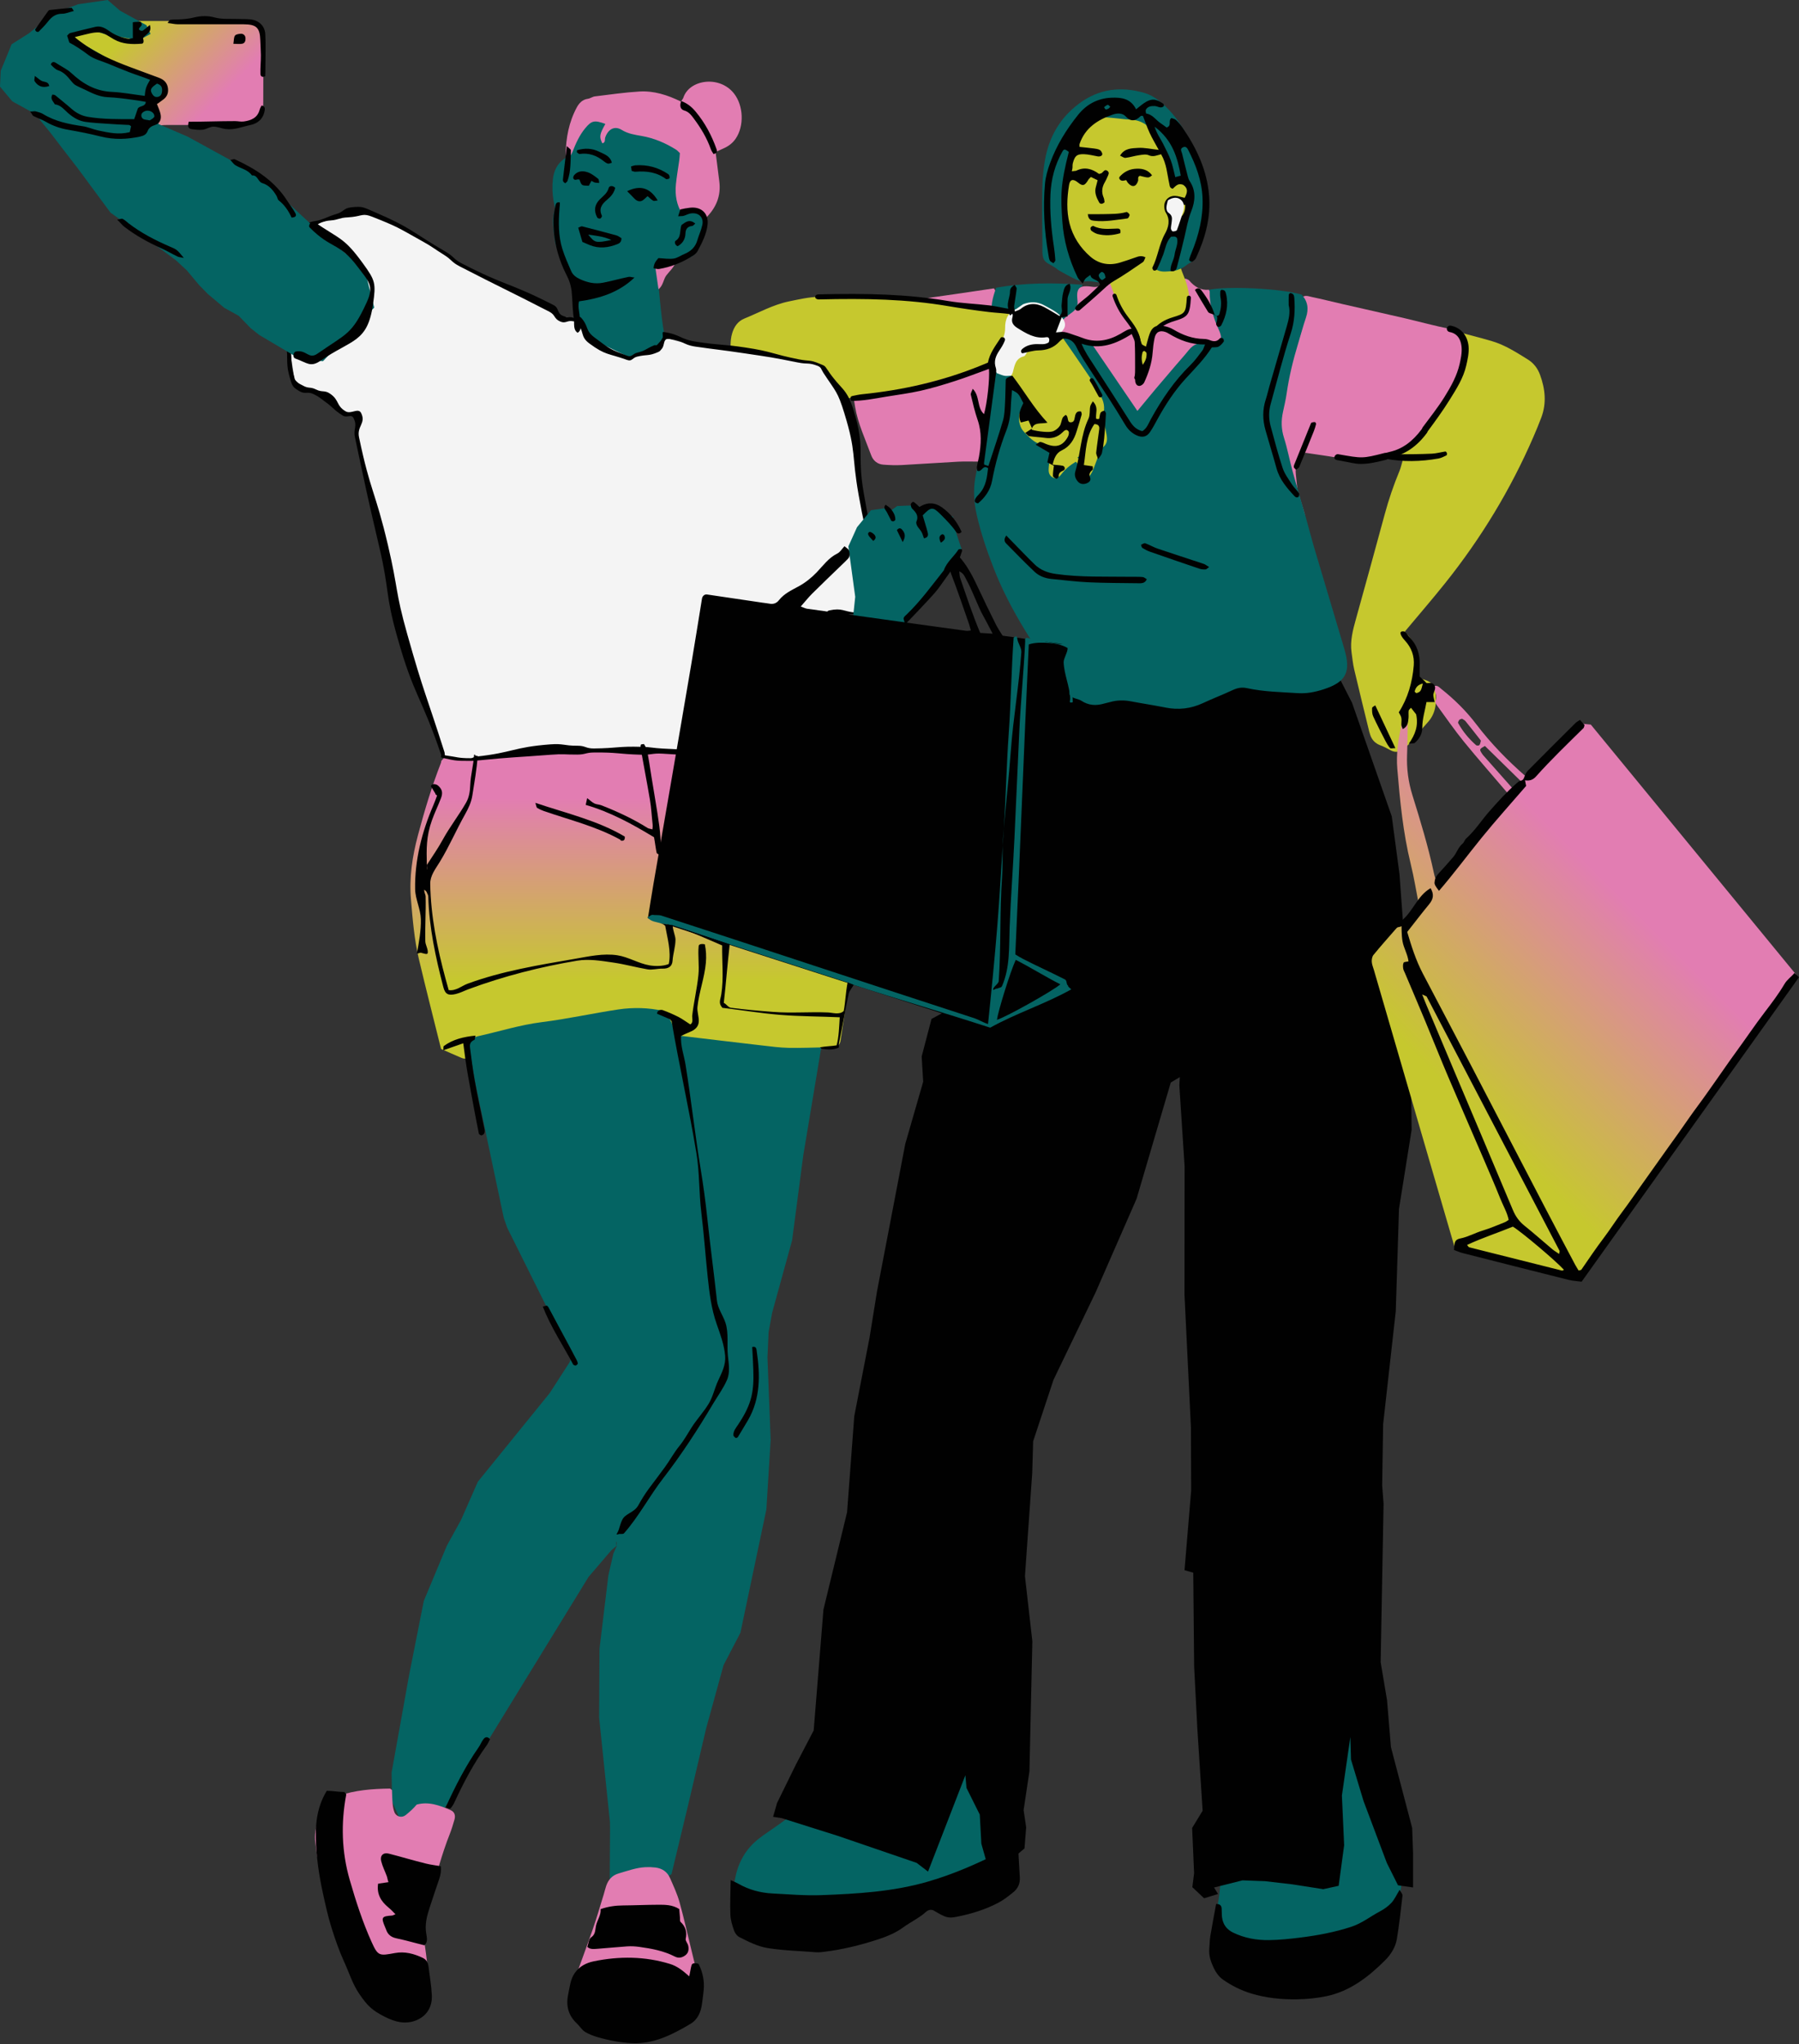 <?xml version="1.0" encoding="UTF-8"?>
<!DOCTYPE svg PUBLIC '-//W3C//DTD SVG 1.0//EN'
          'http://www.w3.org/TR/2001/REC-SVG-20010904/DTD/svg10.dtd'>
<svg height="500.2" preserveAspectRatio="xMidYMid meet" version="1.0" viewBox="0.0 0.0 440.3 500.2" width="440.3" xmlns="http://www.w3.org/2000/svg" xmlns:xlink="http://www.w3.org/1999/xlink" zoomAndPan="magnify"
><rect x="0.0" y="0.0" width="440.3" height="500.2" fill="#333333" stroke="none"/><g
  ><g id="change1_1"
    ><path d="M228.222,466.168c-2.388,0.664-3.993,1.918-5.417,3.297c-2.026,1.963-4.319,3.317-7.016,4.076 c-4.203,1.184-8.341,2.595-12.676,3.294c-2.333,0.376-4.663,0.481-6.995,0.243c-2.73-0.279-5.476-0.554-8.159-1.101 c-1.966-0.401-3.884-1.142-5.739-1.929c-0.662-0.281-1.23-1.067-1.574-1.756c-0.726-1.455-1.173-3.014-1.235-4.677 c-0.103-2.758,0.011-5.502,0.562-8.205c0.777-3.82,2.629-7.035,5.723-9.456c1.28-1.002,2.646-1.894,3.977-2.83 c2.076-1.46,4.116-2.976,6.247-4.35c1.442-0.93,2.94-1.862,4.541-2.439c5.374-1.939,9.875-5.114,13.802-9.199 c0.393-0.409,1.027-0.574,1.511-0.908c5.717-3.947,7.294-4.602,13.591-5.528c1.408-0.207,2.823-0.404,4.242-0.482 c2.924-0.16,5.132,0.929,6.289,3.781c0.419,1.032,0.924,2.033,1.451,3.016c1.005,1.878,2.02,3.75,3.494,5.331 c1.935,2.076,3.087,4.518,3.257,7.38c0.29,4.873,0.603,9.745,0.846,14.621c0.108,2.171-0.884,3.724-2.567,5.19 c-1.677,1.461-3.484,2.37-5.537,2.974c-1.851,0.545-3.707,1.072-5.55,1.643C232.542,469.005,230.095,468.727,228.222,466.168z" fill="#046463"
    /></g
    ><g id="change1_2"
    ><path d="M343.254,458.682c-0.21,1.817-0.394,3.637-0.636,5.45c-0.389,2.921-0.798,5.839-1.232,8.753 c-0.352,2.365-1.266,4.499-2.87,6.289c-1.354,1.512-2.695,3.05-4.177,4.432c-2.292,2.139-5.153,3.236-8.168,3.863 c-2.684,0.559-5.402,0.961-8.114,1.378c-3.063,0.471-6.113,0.28-9.044-0.708c-2.685-0.905-5.505-1.688-7.882-3.149 c-2.563-1.575-4.538-4.013-4.423-7.357c0.087-2.534,0.323-5.076,0.685-7.586c0.522-3.618,1.398-7.188,1.316-10.881 c-0.016-0.725,0.248-1.339,0.739-1.934c0.501-0.606,0.885-1.355,1.149-2.102c1.356-3.822,3.723-6.826,7.037-9.153 c1.287-0.904,2.393-2.063,3.634-3.04c0.931-0.733,2.112-1.206,2.895-2.059c2.728-2.97,5.28-6.068,6.586-10.013 c0.692-2.091,1.416-4.187,2.913-5.933c1.925-2.245,4.387-2.974,7.188-2.821c1.132,0.062,1.827,0.912,2.157,1.916 c0.379,1.152,0.625,2.353,0.863,3.545c0.88,4.394,2.052,8.69,3.814,12.831c1.43,3.362,2.759,6.772,3.98,10.216 C342.582,453.206,343.308,455.868,343.254,458.682z" fill="#046463"
    /></g
    ><g id="change2_8"
    ><path d="M330.491,425.06l-2.063,14.311l0.548,12.169l-1.344,9.931l-3.769,0.823l-7.562-1.179l-6.707-0.778 l-5.495-0.201l-6.963,1.753l0.975,1.586l-3.408,1.048l-2.886-2.719l0.435-3.387l-0.48-11.101l2.568-4.218l-1.297-20.104 l-0.783-15.231l-0.215-22.916l-2.139-0.608l1.628-19.491l-0.061-15.54l-1.573-32.368l0.025-31.465l-1.287-19.794l0.115-2.003 l-2.212,1.331l-8.364,28.434l-10.044,22.949l-10.291,21.363l-4.979,15.026l-0.225,7.727l-1.783,25.293l1.813,15.942l-0.715,31.815 l-1.426,9.49l0.629,4.21l-0.413,5.168l-8.273,6.914l-2.286-8.074l-0.384-7.115l-3.254-6.538l-0.602-6.873l1.108,1.147l0.414-0.724 l-1,2.855l-9.331,24.074l-2.788-2.137l-19.316-6.614l-13.67-4.316l-2.15-0.337l0.978-3.399l4.595-9.366l4.365-8.373l2.39-29.592 l5.78-23.795l1.761-23.512l3.736-19.193l1.848-11.449l2.53-13.181l4.365-22.791l4.388-15.233l-0.37-6.168l2.41-9.201l4.057-2.189 l6.261-26.716l14.827-43.269l-0.035-3.814l2.997-6.045l0.593-6.207l2.704-1.607l1.32-1l-1.761,6.521l0.4-0.156l6.773-2.742 l11.097-4.266l30.558-0.581l7.683,1.851l6.458,3.523l1.909-0.918l3.777,3.784l3.298,6.457l9.733,27.817l1.891,14.143l2.686,36.859 l0.278,25.711l-3.088,19.32l-0.79,25.045l-3.092,27.653l-0.234,14.978l0.34,4.483l-0.712,38.785l1.56,9.293l0.958,11.501 l5.193,19.756l0.222,6.243l-0.007,8.332l-3.68-0.533l-2.742-5.483l-5.693-15.129l-3.073-10.167L330.491,425.06z M270.463,160.674 l1.737,0.934l9.256,0.854l5.096,0.141l4.37-2.134l8.971,0.474l2.101,1.763l1.053-0.001l12.066-1.737l2.925-0.462l0.308,0.739 l-11.237-3.972l-9.784,0.263l-15.8,3.301l-7.426-1.629L270.463,160.674z" fill="#010101"
    /></g
    ><g id="change3_3"
    ><path d="M346.822,165.791c0.855,0.26,1.536,0.437,2.196,0.674c1.376,0.493,2.175,1.49,2.328,2.937 c0.286,2.712,0.03,5.266-1.963,7.416c-1.451,1.565-2.734,3.286-4.155,4.88c-0.603,0.676-1.329,1.265-2.073,1.789 c-0.904,0.636-1.88,0.64-2.874,0.081c-0.788-0.443-1.599-0.864-2.443-1.182c-1.236-0.466-2.048-1.289-2.469-2.521 c-0.099-0.289-0.19-0.581-0.262-0.877c-1.228-5.044-2.478-10.084-3.662-15.139c-0.324-1.383-0.464-2.811-0.659-4.223 c-0.385-2.798,0.329-5.454,1.064-8.11c2.361-8.535,4.741-17.065,7.041-25.616c0.981-3.647,2.197-7.2,3.641-10.685 c0.3-0.724,0.463-1.506,0.747-2.458c-0.733-0.202-1.285-0.401-1.853-0.502c-1.603-0.285-3.232-0.45-4.813-0.82 c-1.077-0.252-2.152-0.659-3.121-1.192c-1.961-1.079-2.471-2.632-1.411-4.618c1.099-2.061,2.326-4.067,3.66-5.984 c1.217-1.75,2.568-3.426,4.005-5.002c4.394-4.821,8.923-9.506,14.423-13.115c0.335-0.22,0.684-0.417,1.127-0.686 c3.304,0.88,6.655,1.689,9.953,2.676c3.146,0.942,5.901,2.728,8.67,4.441c1.43,0.885,2.417,2.169,2.997,3.75 c1.265,3.446,1.64,6.931,0.322,10.449c-0.607,1.62-1.274,3.218-1.962,4.805c-5.58,12.873-12.803,24.761-21.554,35.715 c-3.173,3.971-6.504,7.816-9.9,11.882c1.238,1.397,2.653,2.966,2.937,4.964C347.042,161.504,346.822,163.559,346.822,165.791z" fill="#c6c82e"
    /></g
    ><g fill="#e27db2" id="change4_1"
    ><path d="M319.439,110.794c-1.861,1.519-2.511,3.25-2.285,5.32c0.187,1.715,0.32,3.442,0.638,5.134 c0.315,1.676,0.833,3.313,1.635,4.864c-0.437-1.443-0.879-2.884-1.31-4.329c-0.67-2.24-1.364-4.473-1.991-6.725 c-0.737-2.647-1.422-5.309-2.114-7.968c-0.384-1.474-0.821-2.93-0.51-4.504c0.809-4.094,1.477-8.218,2.371-12.293 c0.588-2.679,1.438-5.304,2.229-7.935c1.462-4.861,1.483-4.907,0.573-9.58c0.724-0.642,1.553-0.282,2.295-0.125 c2.59,0.549,5.159,1.195,7.74,1.786c5.062,1.159,10.131,2.29,15.191,3.462c3.67,0.85,7.303,1.89,11.003,2.573 c2.273,0.42,3.426,2.187,3.638,4.287c0.149,1.478-0.115,3.044-0.45,4.513c-0.688,3.013-2.267,5.671-3.876,8.252 c-1.716,2.754-3.668,5.366-5.6,7.979c-2.117,2.863-4.794,4.975-8.364,5.764c-0.396,0.088-0.774,0.254-1.168,0.354 c-5.631,1.443-5.788,1.424-11.727,0.384C324.664,111.536,321.951,111.176,319.439,110.794z"
      /><path d="M239.903,112.963c-1.975,0-3.699-0.076-5.413,0.015c-4.575,0.241-9.144,0.583-13.719,0.82 c-1.517,0.079-3.05,0.027-4.566-0.088c-1.445-0.11-2.488-0.954-2.982-2.296c-1.438-3.912-3.237-7.716-3.941-11.86 c-0.613-3.61-1.114-7.243-1.55-10.879c-0.169-1.403-0.083-2.846-0.01-4.266c0.141-2.718,0.714-5.271,3.121-6.809 c0.059-1.004-0.477-1.255-1.142-1.167c-1.613,0.213-3.214,0.519-4.824,0.76c-2.414,0.363-4.831,0.712-7.249,1.047 c-0.712,0.099-0.777-0.4-0.922-1.036c3.445-0.563,6.739-1.164,10.051-1.626c3.931-0.548,7.885-0.933,11.818-1.466 c5.85-0.793,11.692-1.648,17.536-2.486c2.407-0.345,4.811-0.715,7.134-1.061c0.709,0.826,0.264,1.509,0.07,2.137 c-0.493,1.594-0.421,3.142-0.224,4.804c0.561,4.743,0.897,9.483,0.049,14.283c-0.92,5.204-1.905,10.417-2.083,15.734 C240.997,109.335,240.834,111.177,239.903,112.963z"
    /></g
    ><g
    ><g id="change1_11"
      ><path d="M264.975,69.678c-1.444,2.701-1.397,2.69-0.754,5.441c0.941,4.027,2.538,7.711,5.241,10.892 c0.718,0.846,1.331,1.809,1.845,2.795c1.513,2.903,3.474,5.495,5.419,8.107c0.652,0.875,1.137,1.875,1.807,3 c2.566-2.964,5.013-5.789,7.458-8.616c1.929-2.231,3.855-4.465,5.784-6.695c0.333-0.385,0.657-0.78,1.02-1.136 c2.39-2.346,3.54-5.151,3.308-8.529c-0.096-1.404-0.226-2.654-0.226-4.032c4.844-0.929,17.467-0.334,22.674,1.177 c1.55,1.651,1.794,3.518,1.078,5.636c-0.716,2.117-1.291,4.281-1.94,6.421c-1.213,3.996-2.195,8.041-2.793,12.18 c-0.218,1.507-0.565,2.996-0.891,4.485c-0.466,2.127-0.434,4.179,0.241,6.307c0.859,2.708,1.372,5.524,2.125,8.268 c1.022,3.724,2.143,7.421,3.199,11.136c0.722,2.543,1.365,5.108,2.114,7.643c2.422,8.191,4.894,16.368,7.316,24.56 c1.697,5.741,0.49,8.17-5.081,9.972c-2.047,0.662-4.099,1.069-6.288,0.928c-4.16-0.268-8.341-0.328-12.43-1.223 c-1.285-0.281-2.36-0.059-3.512,0.477c-2.395,1.113-4.864,2.065-7.258,3.178c-2.969,1.38-6.011,1.732-9.218,1.087 c-2.79-0.562-5.609-0.978-8.405-1.513c-1.729-0.331-3.423-0.307-5.115,0.175c-0.488,0.139-0.989,0.229-1.476,0.37 c-1.944,0.561-3.774,0.479-5.539-0.678c-0.732-0.48-1.804-0.494-2.448-1.041c-0.994-0.846-1.845-1.905-2.595-2.985 c-6.274-9.033-12.446-18.13-16.457-28.471c-1.656-4.27-3.133-8.594-4.143-13.073c-0.774-3.433-0.878-6.834-0.089-10.281 c0.427-1.866,0.682-3.747,1.349-5.583c0.54-1.488,0.475-3.199,0.662-4.812c0.222-1.916,0.368-3.842,0.651-5.748 c0.358-2.415,0.866-4.809,1.226-7.224c0.331-2.221,0.312-4.387-0.481-6.595c-0.56-1.56-0.928-3.369,0.413-4.893 c0.034-1.113,0.258-2.262,0.062-3.333c-0.443-2.417,0.088-4.637,0.994-7.045C250.689,69.196,257.651,69.14,264.975,69.678z" fill="#046463"
      /></g
      ><g id="change4_2"
      ><path d="M278.377,100.559c-3.911-5.745-7.621-11.196-11.521-16.926c-1.363-0.303-3.042-0.675-4.72-1.051 c-1.114-0.25-2.26-0.535-2.581-1.822c-0.334-1.341,0.343-2.349,1.332-3.186c0.915-0.773,2.143-1.391,2.643-2.376 c0.449-0.884,0.022-2.181,0.113-3.284c0.114-1.383,0.783-1.888,2.243-1.864c0.406,0.006,0.817,0.029,1.216,0.098 c1.41,0.246,2.595-0.165,3.63-1.134c0.286-0.268,0.661-0.44,1.173-0.771c0.4,0.778,0.748,1.454,1.215,2.361 c5.335,0.215,10.792,0.165,16.478,0.109c-0.044-0.839-0.078-1.495-0.115-2.193c0.371-0.49,0.832-0.328,1.299-0.073 c0.089,0.049,0.19,0.094,0.253,0.169c1.282,1.534,2.852,2.487,4.841,2.287c0.117,0.257,0.196,0.348,0.194,0.439 c-0.061,3.315,0.873,6.381,2.233,9.365c0.551,1.211,0.95,2.518-0.202,3.683c-0.07,0.071-0.165,0.118-0.411,0.29 c-0.647-0.119-1.456-0.184-2.209-0.424c-1.893-0.605-3.355-0.081-4.569,1.452c-0.944,1.193-1.976,2.316-2.965,3.474 c-1.714,2.006-3.436,4.007-5.136,6.025C281.384,96.903,279.983,98.619,278.377,100.559z" fill="#e27db2"
      /></g
      ><g id="change4_3"
      ><path d="M196.328,77.854c0-0.084,0-0.177,0-0.27c0.065,0.052,0.165,0.093,0.185,0.159 c0.024,0.079-0.021,0.179-0.036,0.27C196.428,77.962,196.379,77.909,196.328,77.854z" fill="#e27db2"
      /></g
    ></g
    ><g
    ><g id="change3_1"
      ><path d="M263.301,112.99c-1.442,0.87-2.58,1.806-3.522,3.043c-0.762,1.001-1.411,1.141-2.07,0.825 c-0.87-0.417-1.086-1.205-1.053-2.04c0.036-0.909,0.184-1.818,0.353-2.714c0.128-0.68,0.367-1.339,0.577-2.083 c-1.008-0.467-1.886-1.029-2.846-1.285c-1.787-0.477-2.889-1.801-4.082-3.012c-1.066-1.083-1.309-2.51-1.263-3.957 c0.015-0.465,0.306-0.966,0.59-1.365c0.4-0.561,0.911-1.043,1.424-1.613c-1.044-1.734-2.078-3.353-3.01-5.029 c-0.931-1.674-1.759-3.405-2.694-5.232c-1.938,0.511-3.712,0.926-5.455,1.448c-7.702,2.306-15.426,4.517-23.329,6.053 c-5.107,0.993-10.252,1.669-15.445,1.905c-3.276,0.148-6.503-0.204-9.544-1.583c-0.72-0.326-1.568-0.484-2.159-0.962 c-2.504-2.027-5.429-3.27-8.291-4.633c-1.695-0.807-2.625-1.986-2.648-3.983c-0.02-1.735-0.157-3.448,0.338-5.145 c0.482-1.652,1.385-3.01,2.985-3.662c3.624-1.476,7.081-3.42,10.956-4.214c2.384-0.489,4.802-1.052,7.216-1.112 c10.59-0.261,21.169-0.229,31.676,1.542c5.015,0.845,10.092,1.32,15.139,1.981c1.109,0.145,2.202,0.463,3.313,0.532 c2.855,0.177,5.108,1.696,7.374,3.184c0.493,0.324,0.902,0.828,1.245,1.322c2.728,3.929,5.456,7.86,8.127,11.828 c0.793,1.178,1.385,2.489,2.104,3.719c0.635,1.087,1.001,2.258,0.901,3.498c-0.158,1.96,0.164,3.852,0.546,5.753 c0.265,1.319,0.43,2.576-0.954,3.553c-0.503,0.355-0.675,1.217-0.935,1.873c-0.488,1.229-0.884,2.497-1.41,3.709 c-0.277,0.638-0.662,1.281-1.16,1.75c-0.305,0.287-0.988,0.442-1.371,0.301c-0.366-0.134-0.665-0.692-0.814-1.126 C263.799,115.149,264.449,114.026,263.301,112.99z M263.831,111.797c-0.033,0.064-0.115,0.15-0.098,0.203 c0.029,0.088,0.122,0.155,0.188,0.231c0.04-0.145,0.081-0.289,0.121-0.434C263.973,111.797,263.904,111.797,263.831,111.797z" fill="#c6c82e"
      /></g
      ><g id="change5_1"
      ><path d="M250.378,74.459c1.761-0.695,3.486-0.71,5.238,0.275c1.502,0.845,3.082,1.534,4.231,2.879 c0.952,1.115,1.141,2.207,0.206,3.298c-1.835,2.14-3.624,4.455-6.868,4.478c-0.873,0.006-1.563,0.329-2.002,1.132 c-0.142,0.261-0.348,0.617-0.587,0.674c-2.121,0.512-2.274,2.332-2.732,3.968c-0.078,0.279-0.28,0.523-0.413,0.762 c-1.561,0.138-1.561,0.138-3.472-0.61c-2.042-2.62-0.699-4.993,0.747-7.168c0.835-1.256,1.281-2.437,1.272-3.92 c-0.013-2.032,0.644-3.732,2.717-4.614" fill="#f4f4f4"
      /></g
      ><g id="change3_2"
      ><path d="M278.12,92.43c0.741-2.54,0.643-5.08,0.658-7.622c0.011-1.819-0.585-3.384-1.554-4.85 c-0.504-0.763-1.066-1.488-1.618-2.219c-1.237-1.638-2.166-3.425-2.823-5.378c-0.551-1.637-1.199-3.245-1.884-4.831 c-0.66-1.529-1.672-2.734-3.244-3.486c-2.273-1.088-3.967-2.868-5.15-5.058c-4.134-7.653-5.459-15.697-3.103-24.185 c1.285-4.627,4.081-8.122,8.148-10.647c2.331-1.447,4.836-2.091,7.566-1.828c5.675,0.547,9.984,3.104,12.606,8.336 c1.818,3.626,2.806,7.398,2.724,11.456c-0.026,1.301-0.174,2.578,0.625,3.829c0.359,0.563,0.074,1.561,0.022,2.358 c-0.164,2.501-0.798,4.846-2.716,6.599c-1.202,1.099-1.492,2.418-1.166,3.879c0.486,2.179,1.042,4.347,1.677,6.487 c0.433,1.459,1.13,2.841,1.562,4.3c0.312,1.057,0.591,2.199,0.523,3.28c-0.26,4.112-0.634,4.301-3.855,5.287 c-3.816,1.168-5.748,3.5-5.792,7.512c-0.024,2.253-0.748,4.398-1.526,6.498C279.566,92.79,279.112,93.17,278.12,92.43z" fill="#c6c82e"
      /></g
    ></g
    ><g id="change1_3"
    ><path d="M282.67,65.73c1.693-2.797,1.679-6.18,3.245-9.092c0.646,0.177,1.204,0.33,1.89,0.518 c1.782-2.174,2.757-4.719,3.06-7.433c0.222-1.99,0.132-4.084-1.457-5.845c-0.729-0.041-1.52-0.086-2.358-0.133 c-0.138-0.296-0.331-0.548-0.373-0.823c-0.469-3.048-1.357-5.947-2.974-8.595c-0.265-0.434-0.505-0.887-0.805-1.296 c-1.488-2.026-3.245-3.579-5.952-3.726c-2.233-0.121-4.454-0.522-6.686-0.593c-2.36-0.075-4.13,1.304-5.243,3.181 c-2.564,4.325-4.515,8.893-4.361,14.094c0.045,1.526-0.019,3.057-0.091,4.583c-0.064,1.346,0.066,2.64,0.655,3.87 c1.009,2.105,2.002,4.218,3.011,6.324c0.549,1.146,1.394,1.968,2.599,2.445c0.848,0.336,1.693,0.719,2.461,1.205 c0.582,0.369,1.108,0.88,1.539,1.423c0.615,0.776,0.92,2.843-0.098,3.178c-1.439,0.474-3.445-0.402-4.937-0.172 c-0.745,0.115-1.624-0.104-2.335-0.416c-1.391-0.611-2.714-1.379-4.048-2.114c-0.443-0.244-0.828-0.589-1.248-0.875 c-0.913-0.621-2.2-1.041-2.65-1.901c-0.518-0.991-0.372-2.367-0.384-3.577c-0.046-4.685-0.108-9.371-0.023-14.054 c0.04-2.231,0.254-4.481,0.637-6.68c0.981-5.633,3.629-10.322,8.255-13.806c4.941-3.721,10.401-4.374,16.206-2.64 c1.142,0.341,2.264,0.961,3.215,1.688c2.617,2,4.672,4.527,6.346,7.359c0.203,0.343,0.532,0.83,0.425,1.101 c-0.501,1.269,0.29,2.111,0.809,3.079c2.394,4.468,3.591,9.273,3.947,14.305c0.043,0.608,0.101,1.239-0.008,1.829 c-0.606,3.294-1.263,6.579-1.9,9.867c-0.184,0.949-0.617,1.666-1.535,2.134c-0.809,0.413-1.476,1.111-2.294,1.496 c-0.807,0.38-1.718,0.696-2.596,0.731C285.345,66.422,283.972,66.751,282.67,65.73z" fill="#046463"
    /></g
    ><g id="change1_4"
    ><path d="M166.137,241.616l0.607,0.456l5.817,5.946l9.4,1.268l9.736,0.765l9.57,1.069l1.766-6.541l0.038,6.799 l2.926,1.349l-3.745-0.366l-0.957,2.205l-4.717,28.3l-2.708,20.626l-4.878,17.701l-0.88,4.804l-0.278,6.209l0.784,20.161 l-1.053,17.015l-6.349,30.164l-4.126,7.922l-4.233,15.362l-4.411,18.754l-4.098,17.044l-2.193,1.255l-0.936,2.162l-2.009-0.395 l-4.973-1.892l-3.059-0.223l1.188,3.683l-2.378,3.546l-0.774-4.398l0.093-14.664l-0.022-1.851l-2.65-25.552l0.091-16.835 l2.172-17.943l1.225-5.344l0.868-1.982l-1.354,1.154l-5.6,6.549l-24.457,39.85l-10.786,16.716l-2.398,3.992l-2.617-0.609 l-2.496-0.53l-2.981,0.729l-2.357-5.201l-0.102-7.087l4.268-23.755l3.617-18.252l5.647-13.527l3.486-6.329l4.096-9.313 l17.567-21.662l4.9-7.595l0.723-2.289l-4.992-8.471L124.13,300.42l-0.834-2.39l-6.943-32.86l-4.64-26.425l-0.75-2.154l1.01-1.072 l2.142,0.436l1.286,0.479l1.952,0.482l-0.343,5.291l1.212,3.117l1.54-0.282l1.043-7.159l2.572-0.151l2.446-1.419l26.892-0.209 l3.275,0.007l1.639-2.09l2.431-1.114l0.411,0.415l0.656,1.129l-2.501,1.037l2.354,0.408l2.053,0.887l4.013,3.412l-0.751,1.437 l-0.176-0.82l-3.488-2.538l-1.652-0.206l-3.348-0.134l0.154,3.879l-0.992,4.091l12.401,1.736l2.088-0.077l-1.423-1.302 l-3.787-2.331L166.137,241.616z M150.816,377.764l0.13,0.8l0-1.098l-0.1-0.324L150.816,377.764z" fill="#046463"
    /></g
    ><g
    ><linearGradient gradientUnits="userSpaceOnUse" id="a" x1="154.636" x2="154.636" xlink:actuate="onLoad" xlink:show="other" xlink:type="simple" y1="259.055" y2="177.891"
      ><stop offset=".234" stop-color="#c6c82e"
        /><stop offset=".786" stop-color="#e27db2"
      /></linearGradient
      ><path d="M165.262,253.108c-0.546-1.966-0.978-4.096-3.163-5.778c-3.262-0.723-7.034-0.869-10.771-0.309 c-6.24,0.935-12.418,2.316-18.673,3.098c-5.391,0.673-10.523,2.316-15.781,3.477c-0.662,0.146-1.262,0.574-2.048,0.945 c0,1.449,0,2.85,0,4.072c-0.893,0.735-1.561,0.39-2.203,0.117c-1.492-0.633-2.97-1.298-4.672-2.047 c-1.795-7.24-3.694-14.625-5.441-22.046c-1.122-4.767-1.511-9.654-1.927-14.526c-0.457-5.347,0.335-10.563,1.707-15.714 c1.597-5.996,3.377-11.934,5.633-17.72c0.073-0.186,0.038-0.455,0.161-0.576c2.14-2.108,2.488-5.063,3.642-7.635 c0.078-0.173,0.268-0.295,0.534-0.577c1.791,0.177,3.697,0.38,5.606,0.55c3.853,0.344,7.704,0.728,11.563,0.988 c4.166,0.28,8.339,0.457,12.511,0.636c1.217,0.052,2.461,0.092,3.659-0.087c5.993-0.895,11.992-0.38,17.996-0.236 c8.894,0.214,17.607,1.883,26.378,3.091c2.421,0.334,4.838,0.697,7.253,1.074c0.796,0.124,1.578,0.335,2.261,0.484 c3.649,7.144,6.139,14.552,8.175,22.131c0.692,2.575,0.97,5.181,1.067,7.845c0.335,9.185-0.29,18.327-1.201,27.449 c-0.434,4.349-1.2,8.665-1.831,12.994c-0.042,0.286-0.212,0.553-0.305,0.784c-0.939,0.675-1.971,0.66-2.984,0.681 c-3.157,0.066-6.317,0.2-9.472,0.139c-2.131-0.042-4.26-0.332-6.382-0.577c-6.878-0.795-13.752-1.619-20.626-2.441 C165.736,253.371,165.559,253.239,165.262,253.108z" fill="url(#a)"
      /><g id="change4_4"
      ><path d="M95.933,438.022c0.052,1.152,0.061,2.271,0.166,3.38c0.067,0.7,0.188,1.422,0.445,2.071 c0.449,1.132,1.832,1.442,2.768,0.676c0.946-0.773,1.867-1.576,2.669-2.55c2.878-0.823,5.629,0.187,8.325,1.366 c0.94,0.411,1.22,1.272,0.919,2.32c-0.337,1.173-0.686,2.349-1.135,3.482c-1.95,4.931-3.3,10.047-4.736,15.137 c-0.028,0.098-0.048,0.198-0.077,0.295c-2.035,6.909-1.988,6.902-0.991,14.056c0.392,2.816,0.529,5.667,0.764,8.504 c0.042,0.504,0.04,1.021-0.024,1.522c-0.231,1.804-1.231,3.051-3.022,3.393c-2.894,0.552-5.601,0.222-8.076-1.69 c-3.215-2.484-5.567-5.633-7.53-9.104c-2.108-3.728-3.816-7.636-4.998-11.772c-1.454-5.087-3.073-10.13-3.861-15.383 c-0.136-0.905-0.207-1.819-0.341-2.724c-0.6-4.072,1.42-7.244,3.629-10.308c0.424-0.589,1.27-0.972,1.999-1.226 c4.079-1.424,8.329-1.736,12.609-1.792C95.514,437.674,95.594,437.781,95.933,438.022z" fill="#e27db2"
      /></g
      ><g id="change4_5"
      ><path d="M155.195,498.473c-2.756-0.316-7.108-0.677-11.125-2.706c-2.485-1.255-3.656-3.448-4.54-5.859 c-0.48-1.307,0.026-2.594,0.49-3.855c1.721-4.679,3.453-9.355,5.093-14.062c0.97-2.783,1.78-5.622,2.654-8.438 c0.211-0.68,0.361-1.38,0.592-2.052c0.525-1.528,1.458-2.603,3.102-3.074c2.152-0.617,4.259-1.407,6.521-1.517 c0.805-0.039,1.623-0.01,2.424,0.085c1.634,0.193,2.895,1.034,3.559,2.536c0.862,1.949,1.775,3.905,2.347,5.947 c1.098,3.917,1.964,7.899,2.943,11.85c0.391,1.579,0.727,3.182,1.264,4.713c0.724,2.062,0.871,4.158,0.848,6.312 c-0.022,2.059-0.765,3.762-2.219,5.174C165.711,496.867,161.665,498.73,155.195,498.473z" fill="#e27db2"
      /></g
    ></g
    ><g id="change1_5"
    ><path d="M145.834,25.479c2.83,0,5.571,0.027,8.311-0.01c1.54-0.021,3.035,0.124,4.522,0.558 c1.07,0.313,2.18,0.524,3.287,0.664c1.808,0.228,3.209,1.026,4.429,2.408c2.455,2.782,4.506,5.759,5.518,9.383 c0.465,1.665,1.069,3.291,1.574,4.946c0.548,1.795,0.674,3.585-0.09,5.377c-0.318,0.745-0.582,1.532-0.729,2.326 c-0.144,0.783-0.302,1.648-0.116,2.393c0.706,2.835-0.632,5.185-1.725,7.553c-0.674,1.46-2.208,2.178-3.66,2.568 c-2.098,0.563-3.502,1.944-4.982,3.348c-0.826,0.784-1.148,1.64-1.035,2.713c0.353,3.339,0.619,6.691,1.103,10.011 c0.439,3.019,1.166,5.996,1.669,9.007c0.205,1.227,0.915,1.7,2.268,1.815c-0.315,0.574-0.477,1.039-0.78,1.381 c-0.401,0.452-0.905,0.815-1.377,1.202c-2.193,1.803-4.526,2.395-7.374,1.48c-3.961-1.273-8.103-1.963-11.913-3.757 c-0.549-0.258-1.325-0.036-2.191-0.036c-0.588-0.499-0.75-1.43-0.875-2.288c-0.454-3.117-0.877-6.242-1.178-9.377 c-0.154-1.605-0.162-3.252,0.013-4.852c0.25-2.293,0.067-4.438-1.015-6.519c-0.937-1.804-1.779-3.663-2.563-5.539 c-0.504-1.206-1.058-2.465-1.184-3.74c-0.227-2.299-0.767-4.609-0.026-6.956c0.223-0.705-0.104-1.599-0.236-2.397 c-0.283-1.717-0.356-3.421-0.172-5.165c0.227-2.156,1.045-3.905,2.838-5.162c0.413-0.289,0.813-0.597,1.303-0.958 c0.119-0.874,0.367-1.777,0.34-2.672c-0.063-2.061,0.835-3.699,1.998-5.278C142.993,28.265,144.181,26.62,145.834,25.479z" fill="#046463"
    /></g
    ><linearGradient gradientUnits="userSpaceOnUse" id="b" x1="22.372" x2="57.081" xlink:actuate="onLoad" xlink:show="other" xlink:type="simple" y1=".667" y2="35.376"
    ><stop offset=".234" stop-color="#c6c82e"
      /><stop offset=".786" stop-color="#e27db2"
    /></linearGradient
    ><path d="M14.395,21.22 c2.293-1.42,2.308-1.421,2.162-3.438c-0.154-2.131-0.316-4.262-0.533-6.387c-0.047-0.459-0.345-0.893-0.63-1.588 c0.688-1.522,1.016-3.581,2.586-4.661c13.215,0,26.23,0.002,39.245-0.004c1.017-0.001,2.035-0.123,3.05-0.089 c2.834,0.095,3.832,1.043,4.118,3.82c0.042,0.405,0.076,0.812,0.076,1.218c-0.007,4.886-0.02,9.772-0.036,14.658 c-0.002,0.509-0.013,1.019-0.056,1.525c-0.201,2.36-0.846,3.255-3.205,3.812c-1.468,0.347-3.018,0.46-4.533,0.476 c-5.191,0.055-10.384,0.021-15.575,0.023c-1.214,0-2.353,0.025-3.501,0.73c-1.204,0.739-2.689,0.838-4.139,0.823 c-2.441-0.025-4.862,0.039-7.277,0.605c-2.53,0.593-5.106,0.239-7.471-0.754c-1.447-0.607-2.706-1.795-3.06-3.435 C15.102,26.177,14.806,23.753,14.395,21.22z" fill="url(#b)"
    /><g id="change5_3"
    ><path d="M203.459 150.191L203.011 151.155 201.965 174.044 201.589 177.387 200.432 181.376 195.976 185.061 190.189 185.004 162.118 184.013 156.976 183.232 145.328 183.525 141.335 183.399 134.77 183.59 116.555 185.301 115.2 185.716 108.636 185.297 108.041 184.439 98.611 155.479 93.741 133.752 91.418 124.263 87.252 107.076 87.033 101.942 84.37 101.016 80.076 97.629 77.055 95.776 73.919 94.609 72.043 92.814 70.667 83.726 69.168 70.736 70.705 62.734 73.465 56.876 75.69 55.603 78.877 54.278 82.626 53.233 86.104 52.121 91.391 52.206 103.376 58.865 108.905 61.983 112.88 64.785 134.947 75.391 137.627 77.469 140.446 77.819 141.739 78.378 145.01 83.1 153.66 87.26 156.066 87.121 160.644 85.581 161.376 84.875 162.916 83.05 162.959 82.712 170.341 84.646 182.237 85.543 195.398 88.372 200.41 89.151 201.839 91.018 207.975 100.67 211.04 120.884 215.989 146.058 215.964 151.366 209.555 150.167z" fill="#f4f4f4"
    /></g
    ><g id="change2_42"
    ><path d="M115.29,186.193c-3.538-0.007-3.485,0.049-6.936-0.731c-0.791-0.179-0.2-0.215-0.462-0.983 c-4.912-14.415-6.524-13.924-10.659-28.581c-3.032-10.749-1.832-11.072-4.381-21.945c-3.148-13.428-3.099-13.434-5.976-26.923 c-0.483-2.264,0.666-2.57-0.321-4.664c-0.545-1.156-1.619,0.001-2.697-0.686c-2.306-1.469-2.077-1.794-4.299-3.388 c-1.374-0.986-1.306-1.111-2.827-1.85c-1.542-0.748-2.024,0.151-3.489-0.74c-1.284-0.781-1.624-1.035-2.075-2.469 c-1.416-4.507-0.536-4.724-1.147-9.409c-0.854-6.553-1.384-6.508-1.353-13.116c0.02-4.224,0.037-4.281,1.294-8.315 c0.999-3.204,1.408-3.014,3.349-5.752c0.81-1.142,0.622-1.339,1.882-1.949c1.596-0.772,1.767-0.395,3.443-0.971 c1.884-0.647,1.832-0.804,3.74-1.375c1.795-0.537,1.684-1.395,3.545-1.608c2.781-0.319,2.953-0.047,5.527,1.054 c9.309,3.983,8.915,4.716,17.655,9.828c2.104,1.231,1.808,1.754,3.975,2.871c10.924,5.63,11.462,4.566,22.403,10.162 c1.418,0.725,0.762,1.967,2.221,2.605c1.303,0.57,1.505,0.188,2.889,0.517c0.79,0.188,1.115-0.618,1.653-0.011 c1.911,2.155,0.931,3.063,3.231,4.796c3.676,2.771,3.805,2.918,8.12,4.522c0.991,0.368,1.286-0.516,2.313-0.768 c2.215-0.543,2.062-0.929,4.169-1.801c0.392-0.162,0.509,0.147,0.792-0.169c0.696-0.779,0.76-0.734,1.279-1.64 c0.242-0.422-0.23-1.532,0.252-1.464c4.167,0.589,3.945,1.772,8.106,2.402c5.915,0.896,5.941,0.505,11.858,1.386 c6.657,0.991,6.532,1.596,13.135,2.903c2.615,0.517,2.639,0.033,5.092,1.075c1.22,0.518,1.21,0.386,1.939,1.493 c3.208,4.869,4.65,4.267,6.373,9.837c3.045,9.841,0.735,10.353,2.526,20.497c2.233,12.653,2.664,12.561,4.65,25.256 c0.485,3.103,3.166,4.319,0.568,6.085c-3.038,2.066-3.439-1.511-7.093-1.892c-2.759-0.287-2.811,0.954-5.578,1.156 c-0.219,0.016-0.153-0.318-0.164-0.1c-0.601,11.367-0.877,11.351-1.502,22.716c-0.097,1.768-0.283,1.672-0.648,3.405 c-0.451,2.145,0.377,2.324-0.925,4.088c-1.867,2.529-1.606,3.008-4.562,4.077c-2.85,1.031-2.986,0.936-6.015,0.843 c-14.047-0.432-14.016-1.297-28.05-2.044c-2.607-0.139-2.591,0.339-5.201,0.263c-5.79-0.169-5.77-0.606-11.563-0.545 c-2.019,0.021-2.013,0.497-4.032,0.51c-3.261,0.02-3.244-0.213-6.495,0.037c-9.059,0.696-9.069,0.53-18.11,1.424 C116,186.183,116.028,186.195,115.29,186.193z M109.008,184.848c3.012,0.404,3.065,0.692,6.104,0.685 c0.716-0.002,0.724-0.31,1.436-0.387c9.095-0.983,8.977-2.293,18.098-2.993c3.298-0.253,3.357,0.353,6.665,0.332 c2.02-0.013,2.024,0.692,4.044,0.67c5.837-0.062,5.824-0.572,11.659-0.4c2.632,0.078,2.59,0.286,5.22,0.426 c13.981,0.747,13.989,0.547,27.983,0.98c2.746,0.085,2.899,1.055,5.495,0.157c2.493-0.862,2.089-1.546,3.641-3.68 c1.135-1.56,0.927-1.547,1.318-3.436c0.334-1.616,0.555-1.59,0.644-3.238c0.62-11.488,0.385-11.498,1.209-22.973 c0.06-0.842-0.385-1.441,0.441-1.616c3.25-0.688,3.304,0.282,6.614,0.558c2.837,0.237,3.037,1.72,5.494,0.282 c1.87-1.095,0.666-1.973,0.309-4.111c-2.106-12.616-3.019-12.452-5.244-25.047c-1.767-10.005-0.502-10.222-3.486-19.933 c-1.657-5.391-2.053-5.185-5.141-9.904c-0.543-0.83-0.466-1.329-1.39-1.689c-2.224-0.866-2.42-0.346-4.761-0.812 c-6.597-1.314-6.602-1.283-13.255-2.273c-5.941-0.884-5.93-0.774-11.876-1.625c-3.442-0.493-3.327-1.87-6.804-1.876 c-1.144-0.002-0.699,1.574-1.467,2.422c-0.424,0.468-0.362,0.561-0.942,0.811c-2.387,1.026-2.522,0.489-5.05,1.087 c-1.267,0.3-1.253,1.257-2.478,0.816c-4.7-1.693-5.224-1.071-9.245-4.035c-2.305-1.699-1.159-2.87-2.986-5.075 c-0.347-0.418-0.49-0.253-1.022-0.361c-1.44-0.292-1.777,0.66-3.121,0.066c-1.608-0.711-1.119-1.606-2.683-2.41 c-10.907-5.606-10.979-5.448-21.881-11.065c-2.162-1.114-1.855-1.573-3.919-2.858c-2.662-1.658-2.593-1.819-5.332-3.347 c-5.902-3.294-5.865-3.451-12.149-5.938c-2.314-0.916-2.438-0.262-4.909,0.033c-1.752,0.209-1.799,0.008-3.49,0.512 c-1.878,0.56-2.035,0.13-3.89,0.764c-1.59,0.543-1.417,1.103-2.932,1.828c-1.007,0.482-1.783-0.066-2.412,0.856 c-1.732,2.538-0.709,3.13-1.614,6.066c-1.169,3.793-1.916,3.679-1.919,7.648c-0.004,6.48,0.19,6.501,1.025,12.927 c0.574,4.418-0.11,4.65,1.101,8.937c0.297,1.052,1.051,1.168,2,1.71c1.448,0.828,1.754,0.239,3.249,0.977 c1.589,0.784,2.084,0.061,3.525,1.092c2.209,1.579,1.352,2.826,3.675,4.232c1.37,0.829,3.125-0.986,3.833,0.45 c1.232,2.501-1.093,3.18-0.524,5.909c2.795,13.4,3.965,13.133,7.092,26.459c2.545,10.846,1.696,11.039,4.72,21.761 c4.109,14.57,4.52,14.435,9.109,28.861C108.918,184.486,108.725,184.81,109.008,184.848z" fill="#010101"
    /></g
    ><g id="change1_6"
    ><path d="M16.709 8.48L18.91 9.992 29.148 15.84 38.649 19.056 40.862 22.904 39.156 23.878 37.145 25.176 38.617 27.7 38.792 30.355 45.978 33.462 63.049 42.824 69.364 48.621 77.365 56.017 89.232 65.831 91.591 75.264 79.055 88.382 73.396 87.859 63.413 81.949 61.328 80.284 58.41 77.27 54.869 75.311 50.847 71.919 48.677 69.697 45.74 66.178 43.067 63.703 36.54 58.846 27.041 52.03 19.146 41.343 15.546 36.676 12.224 32.335 9.736 29.305 8.789 27.98 3.018 24.805 0 21.196 0.178 17.32 1.449 14.246 2.836 10.841 7.049 8.176 10.714 5.208 14.339 2.839 19.144 1.038 26.34 0 29.392 2.628 35.841 6.166 36.857 8.301 33.95 9.865 25.463 8.292 22.09 7.122z" fill="#046463"
    /></g
    ><g id="change1_7"
    ><path d="M200.388 181.888L202.772 176.677 202.384 169.669 203.908 164.414 208.766 151.241 209.314 146.051 207.636 133.708 209.754 129.013 213.166 124.857 217.347 124.268 218.006 124.96 219.598 123.825 224.513 123.629 225.298 124.086 227.231 123.945 233.311 126.484 232.925 127.08 235.356 134.393 224.047 148.996 220.872 154.335 211.978 191.136 211.419 194.13 210.003 194.412 209.59 193.672 206.262 189.678 201.7 184.47z" fill="#046463"
    /></g
    ><linearGradient gradientUnits="userSpaceOnUse" id="c" x1="329.781" x2="410.577" xlink:actuate="onLoad" xlink:show="other" xlink:type="simple" y1="279.341" y2="198.544"
    ><stop offset=".234" stop-color="#c6c82e"
      /><stop offset=".786" stop-color="#e27db2"
    /></linearGradient
    ><path d="M374.617,190.739 c3.976-4.557,7.848-8.995,11.955-13.701c0.788,0.079,1.873,0.187,2.777,0.277c16.825,20.489,33.507,40.802,50.245,61.184 c-0.378,0.646-0.636,1.174-0.971,1.648c-4.748,6.722-9.493,13.445-14.265,20.149c-4.887,6.864-9.813,13.701-14.706,20.562 c-7.248,10.164-14.478,20.34-21.731,30.501c-0.461,0.646-1.053,1.199-1.666,1.887c-3.215-0.837-6.357-1.638-9.49-2.474 c-5.008-1.338-10-2.738-15.02-4.029c-1.754-0.451-3.571-0.658-5.577-1.015c-1.136-3.896-2.328-7.975-3.516-12.056 c-5.46-18.75-10.92-37.501-16.378-56.252c-0.199-0.683-0.494-1.364-0.537-2.058c-0.035-0.557,0.078-1.271,0.412-1.68 c1.731-2.118,3.552-4.164,5.351-6.226c0.197-0.225,0.437-0.538,0.688-0.57c1.651-0.213,2.256-1.538,3.049-2.703 c0.562-0.825,1.222-1.583,2.052-2.643c-0.632-3.211-1.186-6.728-2.032-10.174c-1.877-7.647-2.62-15.443-3.274-23.254 c-0.3-3.582,0.224-7.109,1.013-10.597c0.142-0.627,0.174-0.62,1.275-1.022c0.095,0.272,0.273,0.543,0.27,0.812 c-0.032,2.442-0.059,4.886-0.161,7.326c-0.141,3.396,0.297,6.723,1.302,9.946c1.968,6.315,3.89,12.638,5.273,19.113 c0.085,0.397,0.18,0.797,0.322,1.176c0.31,0.828,1.362,0.973,1.965,0.272c0.194-0.226,0.311-0.518,0.496-0.753 c0.562-0.713,1.035-1.552,1.738-2.086c1.153-0.878,1.985-1.932,2.781-3.134c0.762-1.151,1.997-1.977,2.923-3.035 c0.861-0.984,1.451-2.239,2.411-3.092c0.995-0.884,1.927-1.729,2.562-2.925c0.32-0.603,0.916-1.065,1.409-1.568 c0.841-0.859,1.699-1.701,2.651-2.651c-0.467-0.693-0.796-1.297-1.232-1.81c-3.555-4.192-7.201-8.308-10.673-12.567 c-2.312-2.836-4.39-5.864-6.554-8.819c-0.233-0.317-0.583-0.85-0.469-1.07c0.697-1.346-0.231-2.463-0.539-3.629 c0.971-0.504,1.472,0.168,1.967,0.56c3.205,2.539,6.109,5.396,8.586,8.65c3.593,4.722,7.707,8.938,12.176,12.821 C373.696,190.22,373.976,190.345,374.617,190.739z M373.291,192.204c-3.426-3.357-6.651-6.517-9.857-9.658 c-1.236,0.656-1.346,0.832-0.961,1.482c0.154,0.26,0.305,0.528,0.503,0.753c2.666,3.025,5.338,6.045,8.024,9.052 c0.099,0.111,0.367,0.071,0.699,0.124C372.105,193.512,372.562,193.008,373.291,192.204z M357.832,175.873 c-0.333,0.132-0.59,0.154-0.679,0.287c-0.153,0.23-0.363,0.618-0.27,0.787c1.131,2.065,2.628,3.85,4.386,5.409 c0.156,0.138,0.691,0.119,0.805-0.024c0.216-0.27,0.265-0.679,0.355-1.038c0.018-0.071-0.08-0.183-0.142-0.262 c-1.193-1.518-2.375-3.045-3.595-4.541C358.458,176.205,358.074,176.042,357.832,175.873z" fill="url(#c)"
    /><g
    ><g id="change2_44"
      ><path d="M245.379,155.552c4.959,0.686,9.695,1.335,14.429,2.002c1.555,0.219,1.868,0.584,1.932,2.16 c0.029,0.712,0.012,1.425,0.014,2.138c0.062,25.357,0.124,50.713,0.185,76.07c0.002,1.009,0,2.019,0,3.137 c-6.65,3.561-13.181,7.059-19.866,10.639c-13.865-4.475-27.778-8.957-41.686-13.455c-13.892-4.493-27.808-8.916-41.817-13.531 c0.491-3.033,0.905-5.733,1.368-8.424c1.344-7.82,2.714-15.636,4.061-23.456c1.727-10.026,3.455-20.052,5.154-30.083 c0.916-5.411,1.773-10.833,2.654-16.25c0.107-0.661,0.62-1.114,1.248-1.022c4.526,0.663,9.051,1.337,13.576,2.006 c0.604,0.089,1.213,0.149,1.813,0.256c0.901,0.16,1.66-0.181,2.174-0.837c1.31-1.674,3.153-2.486,4.947-3.474 c1.575-0.867,3.048-2.047,4.298-3.347c1.598-1.662,2.913-3.568,5.081-4.633c0.663-0.326,1.102-1.109,1.74-1.785 c0.438,0.396,0.959,0.649,1.097,1.039c0.231,0.653,0.323,1.425-0.23,2.021c-0.553,0.596-1.158,1.143-1.743,1.71 c-2.339,2.267-4.699,4.514-7.009,6.811c-0.928,0.923-1.744,1.958-2.815,3.173c0.697,0.252,1.104,0.482,1.535,0.543 c9.873,1.387,19.748,2.756,29.623,4.128c3.124,0.434,6.248,0.868,9.374,1.287c0.286,0.038,0.587-0.041,1.093-0.084 c-0.178-0.634-0.301-1.188-0.488-1.72c-1.416-4.029-2.761-8.085-4.306-12.064c-0.699-1.8-0.086-3.099,0.941-4.406 c0.097-0.124,0.372-0.108,0.722-0.197c2.123,2.258,3.557,5.011,4.876,7.855c1.411,3.04,2.889,6.048,4.38,9.05 C244.181,153.71,244.769,154.544,245.379,155.552z M234.78,139.819c0.081,0.651,0.059,1.156,0.212,1.6 c1.549,4.49,3.036,9.005,4.909,13.458c1.033,0.063,1.914,0.117,3.042,0.186c-0.544-1.05-0.954-1.853-1.376-2.65 c-0.476-0.896-0.987-1.775-1.439-2.683c-0.406-0.817-0.755-1.662-1.123-2.498c-0.368-0.836-0.715-1.681-1.096-2.511 c-0.423-0.922-0.824-1.86-1.327-2.738C236.156,141.241,235.937,140.299,234.78,139.819z" fill="#010101"
      /></g
      ><g id="change4_6"
      ><path d="M166.666,24.858c0.281-0.453,0.496-0.688,0.587-0.964c1.465-4.435,8.804-5.516,12.362-1.05 c2.362,2.965,2.578,8.021,0.402,11.144c-0.718,1.03-1.675,1.757-2.81,2.27c-0.722,0.327-1.441,0.661-2.07,0.949 c0.317,2.506,0.598,4.811,0.903,7.114c0.49,3.704-0.835,6.698-3.492,9.214c-1.855-1.921-1.855-1.921-5.651-1.303 c-1.232-2.015-1.755-4.368-1.462-7.225c0.197-1.919,0.541-3.823,0.804-5.736c0.081-0.592,0.109-1.191,0.162-1.799 c-0.35-0.323-0.611-0.649-0.944-0.858c-2.605-1.634-5.402-2.821-8.439-3.347c-1.69-0.293-3.308-0.527-4.863-1.482 c-1.739-1.068-3.291-0.199-4.016,1.818c-0.185,0.514,0.131,1.276-0.716,1.471c-0.797-1.583-0.702-2.192,0.738-4.752 c-2.69-0.979-3.381-0.831-4.972,1.11c-1.371,1.672-2.242,3.614-3.024,5.608c-0.242,0.616-0.612,1.182-1.109,2.123 c-0.322-0.708-0.608-1.041-0.604-1.371c0.046-4.01,0.781-7.881,2.68-11.446c0.563-1.056,1.369-1.986,2.742-2.171 c0.587-0.079,1.128-0.515,1.714-0.587c3.627-0.443,7.252-0.971,10.895-1.193C159.989,22.182,163.305,23.209,166.666,24.858z" fill="#e27db2"
      /></g
      ><g id="change4_7"
      ><path d="M161.163,70.778c-0.275-1.911-0.528-3.66-0.787-5.457c1.515-1.054,3.215-1.026,5.012-1.187 c-0.469,1.36-1.511,2.213-2.286,3.229C162.327,68.379,162.356,69.848,161.163,70.778z" fill="#e27db2"
      /></g
    ></g
    ><g id="change1_8"
    ><path d="M245.682,202.704c-0.062,0.743-0.132,1.485-0.187,2.228c-0.05,0.679-0.071,1.359-0.089,2.04 c0.079-1.229,0.157-2.458,0.242-3.686C245.662,203.092,245.669,202.898,245.682,202.704z" fill="#046463"
    /></g
    ><g id="change1_9"
    ><path d="M249.972,159.619c0.078-1.112-0.88-2.231-0.989-3.333c-0.065-0.664-0.349-0.711-0.897-0.235 c-0.559,7.752-0.64,15.619-1.202,23.438c-0.556,7.728-0.687,15.485-1.203,23.216c0.526-6.361,1.266-12.707,1.727-19.072 C247.991,175.608,249.414,167.644,249.972,159.619z" fill="#046463"
    /></g
    ><g id="change1_10"
    ><path d="M262.156,242.126c0.138-0.077-0.866-0.63-0.734-0.918c-0.497-0.301-0.234-1.249-0.761-1.52 c-3.421-1.759-6.948-3.313-10.365-5.083c-0.601-0.312-1.309-0.729-1.804-1.061c1.207-25.405,2.101-50.664,3.298-75.847 c1.593-0.545,3.44-0.444,4.843-0.368c1.399,0.076,3.331,0.437,4.661,1.249c0.042,1.062-1,2.49-0.967,3.5 c0.098,2.952,1.477,5.855,1.599,8.806c0.027,0.638-0.468,1.285,0.63,0.96c-0.123-4.412-0.312-8.894-0.46-13.364 c-0.009-0.271-0.031-0.884-0.26-1.317c-0.68-0.15-1.752,0.524-2.54,0.416c-2.317-0.321-4.596-0.914-6.913-1.235 c-0.516-0.072-1.09-0.51-1.47-0.031c-0.055,0.194,0.005,0.458-0.004,0.644c-0.343,7.324-1.095,14.628-1.437,21.952 c-0.409,8.748-0.787,17.499-1.192,26.247c-0.334,7.223-0.903,14.441-1.168,21.667c-0.18,4.897,0.118,9.815-1.829,14.39 c-0.219,0.514-0.503,0.385-1.251,0.715c-0.176-0.158-0.947,0.459-0.962,0.264c-0.056-0.704,1.317-1.407,1.367-2.114 c0.593-8.431,0.212-16.931,0.811-25.361c0.183-2.572,0.09-5.164,0.158-7.745c-0.427,6.598-0.795,13.206-1.332,19.793 c-0.64,7.866-1.42,15.781-2.256,23.816c-1.183-0.35-2.344-1.09-3.296-1.399c-25.559-8.313-51.062-16.801-76.62-25.116 c-0.674-0.219-1.501-0.083-2.195-0.197c-0.307-0.05-0.836,0.446-1.247,0.593c0.854,1.159,2.267,1.111,3.396,1.525l0.003-0.002 l2.781,0.44l13.951,4.666c9.655,3.149,19.384,6.235,28.857,9.325l1.457,0.573c11.276,3.673,22.284,6.86,33.436,10.493 C248.834,247.879,255.691,245.733,262.156,242.126z M248.601,234.884c3.612,1.832,7.261,4.135,10.916,5.988 c-1.826,1.594-13.233,8.001-15.518,8.684C244.301,247.35,247.231,237.865,248.601,234.884z" fill="#046463"
    /></g
    ><g
    ><g id="change2_14"
      ><path d="M79.978,438.22c1.496,0,2.891,0.3,4.331,0.3c0.121,0.321,0.478,0.38,0.431,0.624 c-1.327,7.039-1.124,14.016,0.854,20.877c1.493,5.18,3.155,10.326,5.377,15.25c1.552,3.442,1.908,3.349,5.669,2.654 c2.428-0.449,4.701,0.155,6.86,1.198c0.893,0.431,1.266,1.172,1.387,2.164c0.283,2.319,0.692,4.622,0.807,6.95 c0.136,2.751-1.165,5.011-3.669,6.086c-2.75,1.18-5.399,0.467-7.932-0.846c-2.999-1.555-4.042-2.486-6.116-5.491 c-1.692-2.451-2.531-5.277-3.74-7.905c-1.228-2.668-2.2-5.493-3.083-8.299c-0.883-2.808-1.515-5.71-2.14-8.587 c-0.949-4.371-1.602-8.76-1.712-13.272C77.204,445.855,77.69,442.006,79.978,438.22z" fill="#010101"
      /></g
      ><g id="change2_11"
      ><path d="M168.686,483.627c0.256-1.098,0.341-1.963,0.593-2.805c0.074-0.247,0.469-0.424,0.656-0.41 c0.353,0.027,0.957,0.003,1.09,0.271c0.959,1.935,1.394,4.014,1.213,6.204c-0.092,1.114-0.274,2.217-0.408,3.326 c-0.255,2.115-1.033,3.973-2.846,5.047c-4.387,2.598-8.955,4.956-14.246,4.723c-2.847-0.125-5.678-0.667-8.413-1.463 c-1.062-0.309-2.153-0.712-3.088-1.272c-0.81-0.485-1.335-1.419-2.043-2.084c-2.103-1.977-2.725-4.321-2.13-7.123 c0.378-1.781,0.511-3.636,1.581-5.194c1.135-1.651,2.826-2.522,4.676-2.902c6.264-1.288,12.505-1.24,18.662,0.645 C165.781,481.143,167.179,482.279,168.686,483.627z" fill="#010101"
      /></g
      ><g id="change2_32"
      ><path d="M164.042,249.445c-1.091-0.464-2.238-0.957-3.22-1.374c-0.059-0.805,0.865-1.07,1.346-0.898 c1.324,0.474,2.573,1.028,3.832,1.654c0.988,0.491,2.027,1.289,2.931,1.847c0.829-0.354,0.426-1.629,0.487-2.151 c0.393-3.335,1.182-6.626,1.521-9.967c0.236-2.329-0.173-4.723,0.057-7.053c0.055-0.557,0.915-0.552,1.507-0.43 c0.319,1.447,0.387,3.011,0.259,4.491c-0.314,3.65-1.681,7.197-2.065,10.84c-0.128,1.213,0.436,2.498,0.316,3.712 c-0.111,1.126-0.842,1.807-1.872,2.275c-0.734,0.333-1.681,0.713-2.452,1.12c-0.171,2.38,0.732,4.755,1.099,7.037 c1.376,8.537,2.318,17.145,3.722,25.678c0.644,3.914,1.171,7.815,1.587,11.76c0.714,6.783,1.645,13.544,2.375,20.325 c0.205,1.905,1.518,3.6,2.102,5.432c0.809,2.54,0.303,5.341,0.574,7.98c0.214,2.076,0.595,4.125-0.243,6.019 c-0.903,2.041-2.249,3.867-3.387,5.78c-3.744,6.299-7.711,12.417-12.201,18.219c-3.365,4.347-5.953,9.349-9.599,13.475 c-0.267,0.302-1.122,0.026-1.448,0.238c-0.182,0.119-0.324-0.021-0.572-0.104c-0.08-0.027,0.174,0.121,0.25,0.004 c0.878-1.34,0.818-3.418,2.139-4.417c1.068-0.808,2.432-1.314,3.091-2.496c0.809-1.45,1.654-2.854,2.658-4.199 c1.303-1.746,2.626-3.48,3.909-5.241c1.231-1.691,2.232-3.573,3.548-5.179c1.16-1.415,1.992-2.977,2.961-4.492 c1.294-2.025,2.978-3.808,4.215-5.866c1.036-1.722,1.441-3.779,2.288-5.6c0.915-1.967,1.914-3.896,1.723-6.094 c-0.23-2.653-1.155-5.163-2.041-7.666c-1.348-3.806-1.828-7.796-2.241-11.733c-0.553-5.264-0.923-10.54-1.565-15.793 c-0.58-4.746-0.402-9.601-1.175-14.319c-1.776-10.843-4.258-21.569-6.091-32.403 C164.333,249.657,164.183,249.924,164.042,249.445z" fill="#010101"
      /></g
      ><g id="change2_4"
      ><path d="M103.862,476.021c-2.32-0.555-4.556-1.226-6.817-1.694c-1.31-0.272-2.151-0.917-2.562-2.18 c-0.063-0.192-0.154-0.376-0.233-0.562c-1.032-2.431-0.845-2.664,1.746-2.842c0.185-0.013,0.378-0.174,0.799-0.299 c-0.611-0.638-1.153-1.203-1.748-1.687c-1.811-1.474-2.89-3.311-2.506-5.808c0.791-0.103,1.533-0.241,2.537-0.371 c-0.244-0.649-0.256-1.056-0.419-1.493c-0.454-1.22-1.053-2.393-1.362-3.649c-0.338-1.376,0.509-2.188,1.876-1.839 c3.043,0.778,6.052,1.694,9.103,2.44c1.159,0.284,2.356,0.417,3.602,0.646c0.124,1.069-0.02,2.055-0.351,3.02 c-0.823,2.4-1.619,4.809-2.409,7.22c-0.672,2.05-1.175,4.095-0.789,6.278C104.496,474.162,104.757,475.298,103.862,476.021z" fill="#010101"
      /></g
      ><g id="change2_26"
      ><path d="M143.741,476.414c0.322-0.866,0.35-1.925,0.928-2.318c1.123-0.762,0.968-1.79,1.189-2.822 c0.303-1.411,1.285-2.62,1.136-4.095c1.902-0.665,3.67-0.889,5.506-0.904c2.842-0.023,5.684-0.16,8.526-0.169 c1.723-0.006,3.521-0.028,5.22,1.057c0.056,0.557,0.089,1.303,0.166,1.986c0.045,0.398-0.067,0.956,0.161,1.166 c1.255,1.154,1.593,2.495,1.253,4.135c-0.104,0.502,0.477,1.076,0.609,1.658c0.184,0.814,0.119,1.72-0.629,2.31 c-0.768,0.606-1.658,0.866-2.619,0.373c-2.744-1.406-5.703-1.962-8.721-2.375c-0.996-0.136-2.003-0.191-3.006-0.122 c-2.428,0.167-4.85,0.41-7.276,0.593C145.298,476.955,144.433,477.064,143.741,476.414z" fill="#010101"
      /></g
      ><g id="change2_20"
      ><path d="M31.761,32.342c0.154-0.677,0.216-1.013,0.316-1.454c-0.275-0.163-0.328-0.297-0.486-0.304 c-1.932-0.079-3.861-0.199-5.789-0.328c-1.618-0.108-3.242-0.207-4.85-0.426c-1.66-0.226-3.05-1.076-4.304-2.172 c-0.978-0.855-1.781-1.963-3.237-2.128c-0.358-0.746-1.21-1.286-0.592-2.395c0.292,0.084,0.524,0.031,0.728,0.2 c1.323,1.094,2.674,2.158,3.963,3.294c1.177,1.037,2.49,1.711,4.042,1.97c3.732,0.623,7.49,0.546,11.281,0.56 c0.348-0.879,0.566-1.721,0.878-2.535c0.306-0.799,1.907-0.418,1.967-1.701c-1.027-0.213-2.212-0.367-3.277-0.515 c-2.013-0.279-4.031-0.539-6.056-0.627c-1.996-0.086-3.714-0.933-5.458-1.787c-0.81-0.396-1.65-0.722-2.427-1.173 c-0.406-0.236-0.709-0.608-1.018-0.979c-0.897-1.073-1.776-2.19-3.238-2.649c-0.645-0.202-1.254-0.873-1.763-1.384 c0.213-0.823,0.852-0.687,1.231-0.429c1.25,0.85,2.701,1.48,3.801,2.508c2.839,2.654,5.938,4.415,9.917,4.598 c2.625,0.12,5.235,0.628,8.035,0.976c0.061-0.708,0.141-1.382,0.344-2.003c0.207-0.633,0.578-1.273,0.969-1.929 c-1.704-0.679-3.476-1.223-5.173-1.882c-1.702-0.661-3.392-1.354-5.076-2.055c-1.651-0.687-3.529-1.12-4.912-2.182 c-1.451-1.113-2.924-2.08-4.608-3.006c-0.153-0.463-0.342-1.078-0.539-1.672c0.253-0.233,0.461-0.571,0.713-0.638 c2.056-0.546,4.13-1.022,6.197-1.524c1.428-0.347,2.537,0.409,3.619,1.169c1.359,0.955,2.905,1.489,4.509,1.755 c0.296,0.049,0.564-0.144,1.049-0.144c0-1.301-0.012-2.596-0.012-3.906c0.756-0.13,1.347-0.067,1.844-0.152 c0.633,0.723,0.254,0.981-0.053,1.323c-0.316,0.352-0.448,0.537-0.037,0.804C34.453,7.55,34.801,7.602,35,7.464 c0.55-0.382,0.997-0.779,1.673-1.363c0.641,1.958-1.069,2.249-1.672,3.218c0.253,0.809,0.166,1.336-0.319,1.375 c-2.358,0.189-4.68,0.135-6.823-1.083c-1.144-0.65-2.304-1.574-3.517-1.667c-1.446-0.112-2.97,0.403-4.449,0.731 c-0.396,0.088-0.917,0.241-1.584,0.396c0.493,0.474,1.034,0.851,1.446,1.163c3.677,2.787,7.838,4.585,12.104,6.184 c2.364,0.886,4.74,1.742,7.101,2.636c1.256,0.476,2.024,1.295,2.16,2.656c0.124,1.232-0.36,2.13-1.393,2.813 c-0.483,0.32-0.827,0.665-1.317,0.933c0.367,0.974,0.766,1.757,0.912,2.618c0.179,1.051-0.145,2.128-1.356,2.506 c-0.842,0.263-1.519,0.655-1.841,1.494c-0.316,0.825-0.948,1.146-1.788,1.332c-3.226,0.713-6.419,0.82-9.655,0.006 c-2.653-0.667-5.342-1.198-8.036-1.664c-1.934-0.334-3.724-0.956-5.419-1.946c-0.959-0.56-2.048-0.891-3.036-1.408 c-0.295-0.154-0.326-0.515-0.815-1.101c0.77,0,1.045-0.134,1.392-0.031c0.577,0.171,1.218,0.296,1.728,0.611 c3.008,1.855,6.325,2.506,9.753,3.014c1.295,0.192,2.532,0.772,3.819,1.04C26.547,32.445,28.964,33.028,31.761,32.342z M38.424,20.458c-0.414,0.326-0.871,0.561-1.228,1.007c-0.419,0.524-0.257,1.03,0.09,1.583c0.305,0.485,0.667,0.741,1.222,0.68 c0.704-0.078,1.052-0.584,1.132-1.21C39.762,21.573,39.649,20.833,38.424,20.458z M36.653,29.456 c0.32-0.228,0.773-0.403,1.075-0.808c0.142-0.191,0.004-0.693-0.217-0.946c-0.68-0.779-1.884-0.841-2.638-0.129 c-0.537,0.507-0.285,1.431,0.415,1.643C35.666,29.329,36.028,29.322,36.653,29.456z" fill="#010101"
      /></g
      ><g id="change2_38"
      ><path d="M155.297,67.909c-3.852,3.698-8.543,5.133-13.593,5.835c-0.362,1.561,0.262,2.941,0.183,4.315 c-0.063,1.09,0.839,2.466-0.508,3.379c-1.148-0.761-0.771-2.133-0.914-3.153c-0.267-1.909-0.355-3.855-0.455-5.786 c-0.09-1.739-0.392-3.313-1.221-4.919c-2.267-4.387-3.459-9.111-3.333-14.104c0.028-1.106,0.321-2.192,0.518-3.286 c0.071-0.396,0.331-0.832,1.057-0.634c0.013,0.389-0.056,0.938-0.091,1.387c-0.263,3.367-0.309,6.756,0.708,10.01 c0.572,1.832,1.38,3.6,2.137,5.37c0.411,0.961,1.209,1.554,2.204,2.008c1.808,0.826,3.632,1.229,5.591,0.852 c2.091-0.402,4.143-0.995,6.23-1.419C154.267,67.672,154.82,67.909,155.297,67.909z" fill="#010101"
      /></g
      ><g id="change2_35"
      ><path d="M159.963,65.655c0.049-1.269,0.718-1.942,1.189-2.498c1.421,0.074,2.619,0.289,3.753,0.111 c0.904-0.141,1.729-0.762,2.616-1.123c1.561-0.635,2.672-1.687,3.147-3.341c0.363-1.263,0.949-2.476,1.224-3.754 c0.411-1.905-0.932-3.131-2.872-2.813c-0.584,0.096-1.123,0.419-1.701,0.58c-0.359,0.1-0.758,0.048-1.35,0.107 c0.239-0.666,0.354-1.175,0.533-1.673c0.775-0.185,1.593-0.333,2.382-0.423c2.73-0.311,4.572,1.375,4.296,4.089 c-0.239,2.356-1.34,4.439-2.425,6.503c-0.224,0.426-0.618,0.8-1.03,1.067c-2.574,1.669-5.356,2.81-8.386,3.332 C160.894,65.894,160.481,65.728,159.963,65.655z" fill="#010101"
      /></g
      ><g id="change2_29"
      ><path d="M41.03,5.639c0.332-0.47,0.412-0.756,0.596-0.785c0.694-0.109,1.403-0.077,2.109-0.105 c1.303-0.052,2.564-0.172,3.877-0.501c1.529-0.384,3.306-0.419,4.808-0.002c1.921,0.533,3.81,0.318,5.712,0.392 c1.014,0.039,2.033,0.008,3.042,0.092c2.122,0.177,3.653,1.567,3.757,3.665c0.136,2.735,0.023,5.481,0.02,8.223 c-0.001,0.694-0.006,1.41-0.045,2.035c-0.775,0.356-1.151,0.005-1.168-0.568c-0.046-1.522,0.123-3.048,0.111-4.571 c-0.01-1.218-0.104-2.437-0.142-3.654c-0.097-3.082-0.942-3.903-4.079-3.916C54.246,5.92,48.864,5.959,43.482,5.941 C42.724,5.938,42.022,5.731,41.03,5.639z" fill="#010101"
      /></g
      ><g id="change2_2"
      ><path d="M113.382,255.299c-1.793,0.616-3.2,1.13-4.866,1.702c0.025-0.524-0.022-0.936,0.111-1.033 c2.271-1.657,4.852-2.249,7.747-2.548c-0.128,0.474-0.104,0.966-0.251,1.031c-0.857,0.381-1.213,0.921-1.091,1.852 c0.341,2.614,0.646,5.233,1.106,7.825c0.726,4.093,1.608,8.156,2.451,12.228c0.146,0.703-0.037,1.332-0.819,1.509 c-0.151-0.106-0.534-0.281-0.561-0.415c-0.953-4.672-1.792-9.367-2.641-14.058C114.1,260.81,113.76,258.26,113.382,255.299z" fill="#010101"
      /></g
      ><g id="change2_27"
      ><path d="M46.181,29.789c3.849,0,7.59-0.153,11.349-0.153c0.712,0,1.439,0.187,2.137,0.089 c1.781-0.251,3.349-0.862,3.879-2.864c0.098-0.369,0.311-0.718,0.46-1.041c0.739,0.149,0.878,0.54,0.791,1.125 c-0.31,2.086-1.657,3.265-3.51,3.652c-2.035,0.425-4.011,1.292-6.161,0.967c-0.972-0.147-1.938-0.578-2.895-0.568 c-0.854,0.009-1.69,0.62-2.562,0.735c-0.891,0.117-1.815-0.009-2.717-0.121C46.018,31.494,45.92,30.933,46.181,29.789z" fill="#010101"
      /></g
      ><g id="change2_30"
      ><path d="M221.562,152.782c-0.246-0.836-0.478-1.288-0.384-1.575c0.111-0.341,0.466-0.593,0.755-0.872 c3.396-3.27,6.147-7.092,9.065-10.764c0.693-2.042,2.452-3.332,3.569-5.078c0.084-0.132,0.54-0.167,0.789-0.1 c0.103,0.028,0.131,0.413,0.076,0.548c-0.263,0.647-0.381,1.386-0.769,1.959c-1.536,2.266-3.113,4.508-4.726,6.72 c-0.775,1.063-1.66,2.058-2.56,3.021C225.576,148.565,223.753,150.503,221.562,152.782z" fill="#010101"
      /></g
      ><g id="change2_39"
      ><path d="M225.052,124.047c1.998-1.263,3.845-1.074,5.51,0.122c2.147,1.541,3.729,3.594,4.784,5.986 c-0.56,0.601-1.032,0.445-1.351-0.013c-1.082-1.556-2.404-2.884-3.736-4.219c-1.931-1.936-2.358-1.958-4.43,0.19 c0.383,1.339,0.86,2.757,1.223,4.201c0.147,0.584,0.145,1.246-0.917,1.413c-0.176-0.496-0.326-1.042-0.586-1.53 c-0.277-0.521-0.743-0.937-1.038-1.45c-0.186-0.323-0.344-0.821-0.226-1.083c0.63-1.392-0.105-2.298-1.018-3.173 c-0.244-0.234-0.349-0.669-0.364-1.036c-0.009-0.22,0.249-0.449,0.447-0.619c0.073-0.063,0.332,0.018,0.465,0.127 C224.204,123.279,224.555,123.589,225.052,124.047z" fill="#010101"
      /></g
      ><g id="change2_28"
      ><path d="M184.095,329.632c0.951-0.263,1.027,0.404,1.103,0.924c0.859,5.838,0.961,11.601-2.093,16.916 c-0.808,1.407-1.685,2.776-2.505,4.175c-0.075,0.127-0.445,0.292-0.535,0.23c-0.22-0.149-0.565-0.442-0.573-0.664 c-0.041-1.06,0.673-1.856,1.223-2.689c1.231-1.861,2.33-3.796,2.974-5.952c0.711-2.378,0.764-4.827,0.684-7.27 C184.311,333.392,184.213,331.521,184.095,329.632z" fill="#010101"
      /></g
      ><g id="change2_13"
      ><path d="M56.362,39.142c0.583-0.095,0.873-0.268,1.095-0.166c5.121,2.341,9.751,5.294,12.861,10.186 c0.646,1.016,1.414,1.961,1.979,3.018c0.377,0.705-0.039,1.014-0.93,1.064c-0.728-1.592-1.689-3.071-3.161-4.219 c-0.292-0.228-0.319-0.756-0.526-1.099c-0.839-1.392-1.839-2.627-3.502-3.124c-1.048-0.313-1.118-2.037-2.518-1.869 c-0.98-1.423-2.69-1.668-4.043-2.497C57.166,40.159,56.891,39.689,56.362,39.142z" fill="#010101"
      /></g
      ><g id="change2_43"
      ><path d="M141.518,55.706c0.525-0.208,0.768-0.366,0.922-0.326c2.824,0.737,5.654,1.45,8.464,2.236 c0.453,0.127,0.834,0.477,1.193,0.673c0.015,0.878-0.412,1.223-0.993,1.453c-2.237,0.888-4.482,1.159-6.772,0.235 c-0.549-0.222-1.104-0.463-1.794-0.774C142.231,58.14,141.881,56.963,141.518,55.706z M143.968,57.41 c1.654,2.052,1.793,2.091,5.659,1.319C147.664,57.822,145.833,57.694,143.968,57.41z" fill="#010101"
      /></g
      ><g id="change2_5"
      ><path d="M109.059,442.29c2.399-5.249,4.906-10.171,8.091-14.718c0.455-0.649,0.72-1.441,1.22-2.043 c0.376-0.453,0.921-0.695,1.557,0.078c-0.263,0.472-0.448,0.98-0.792,1.456c-3.156,4.372-5.659,9.115-7.92,13.998 c-0.248,0.537-0.579,1.072-0.982,1.498C110.119,442.681,109.526,442.394,109.059,442.29z" fill="#010101"
      /></g
      ><g id="change2_7"
      ><path d="M166.726,24.722c1.506,0.554,2.602,1.481,3.499,2.554c2.301,2.752,3.975,5.888,5.163,9.274 c0.195,0.557,0.066,0.964-0.756,1.139c-0.214-0.371-0.507-0.746-0.663-1.19c-0.98-2.791-2.503-5.277-4.268-7.63 c-0.603-0.804-1.179-1.526-2.259-1.837C166.594,26.789,166.244,25.992,166.726,24.722z" fill="#010101"
      /></g
      ><g id="change2_17"
      ><path d="M44.998,63.118c-0.958-0.172-1.27-0.206-1.583-0.357c-1.363-0.659-2.673-1.433-4.053-2.052 c-3.169-1.422-6.186-3.101-8.938-5.211c-0.543-0.416-0.935-0.992-1.741-1.738c0.722-0.128,1.084-0.323,1.327-0.206 c0.54,0.26,0.973,0.718,1.454,1.09c3.074,2.371,6.513,4.138,10.055,5.674C43.27,61.074,43.247,60.997,44.998,63.118z" fill="#010101"
      /></g
      ><g id="change2_34"
      ><path d="M132.85,319.739c0.608-0.148,0.83-0.272,0.992-0.226c0.173,0.049,0.313,0.249,0.402,0.416 c2.274,4.303,4.632,8.561,6.889,12.873c0.137,0.262,0.256,0.582,0.282,0.873c0.014,0.153-0.279,0.296-0.405,0.435 c-0.044,0.049-0.147,0.07-0.238,0.038c-0.186-0.066-0.426-0.122-0.5-0.261C137.82,329.237,134.845,324.85,132.85,319.739z" fill="#010101"
      /></g
      ><g id="change2_36"
      ><path d="M18.07,2.691c-1.145,0.271-1.99,0.681-2.851,0.672c-1.607-0.016-2.596,0.783-3.515,1.962 c-0.677,0.869-1.478,1.65-2.251,2.44C9.361,7.86,9.017,7.798,8.881,7.71C8.745,7.622,8.553,7.295,8.61,7.21 c0.992-1.491,2.066-2.927,3.092-4.395c0.105-0.151,0.263-0.344,0.427-0.363c1.79-0.214,3.585-0.382,5.38-0.547 C17.6,1.897,17.696,2.148,18.07,2.691z" fill="#010101"
      /></g
      ><g id="change2_12"
      ><path d="M150.567,45.962c-0.24,1.208-1.042,2.139-1.971,2.906c-1.29,1.066-2.105,2.174-1.282,3.931 c0.07,0.149-0.208,0.607-0.398,0.679c-0.194,0.073-0.644-0.061-0.74-0.24c-0.889-1.66-0.664-3.146,0.603-4.425 c0.846-0.854,1.857-1.516,2.205-2.834C149.116,45.486,149.935,45.307,150.567,45.962z" fill="#010101"
      /></g
      ><g id="change2_24"
      ><path d="M153.491,46.787c3.238-1.57,5.591-0.84,7.475,2.262c-0.43,0.035-0.864,0.207-1.097,0.07 c-0.504-0.297-0.92-0.733-1.377-1.125c-0.555,0.467-0.989,1.028-1.547,1.202c-0.686,0.214-1.327-0.187-1.832-0.758 C154.668,47.933,154.183,47.503,153.491,46.787z" fill="#010101"
      /></g
      ><g id="change2_1"
      ><path d="M144.763,44.252c-0.233,0.443-0.454,0.817-0.659,1.206c-1.733-0.046-1.751-0.01-2.288-1.529 c-0.188,0.009-0.378-0.065-0.548-0.006c-0.44,0.154-0.838,0.114-0.962-0.333c-0.065-0.233,0.094-0.603,0.265-0.791 c0.943-1.032,2.173-1.03,3.321-0.624c0.909,0.321,1.72,0.971,2.499,1.578c0.217,0.169,0.19,0.67,0.271,1.013 c-0.356-0.035-0.736-0.014-1.079-0.1C145.302,44.596,145.059,44.399,144.763,44.252z" fill="#010101"
      /></g
      ><g id="change2_3"
      ><path d="M154.6,41.817c-0.037-0.307-0.096-0.599-0.154-1.078c0.351-0.105,0.721-0.258,1.076-0.284 c2.924-0.206,5.609,0.518,8.032,2.162c0.156,0.106,0.251,0.321,0.301,0.499c0.047,0.166,0.062,0.409-0.04,0.535 c-0.106,0.13-0.35,0.134-0.535,0.183c-0.086,0.023-0.201,0.034-0.27-0.017c-2.237-1.685-4.794-2.017-7.496-1.79 C155.23,42.052,154.933,41.892,154.6,41.817z" fill="#010101"
      /></g
      ><g id="change2_37"
      ><path d="M141.232,36.77c1.837-0.568,3.679-0.518,5.453,0.371c1.204,0.603,2.66,0.996,3.055,2.684 c-0.384,0.097-0.699,0.279-0.942,0.217c-0.376-0.096-0.723-0.343-1.028-0.591c-1.721-1.402-3.661-2.094-5.912-1.774 c-0.194,0.028-0.467-0.243-0.67-0.423C141.143,37.214,141.212,37.024,141.232,36.77z" fill="#010101"
      /></g
      ><g id="change2_33"
      ><path d="M138.73,35.752c0.537,0.53,1,0.789,0.99,1.031c-0.098,2.521,0.05,5.072-0.835,7.502 c-0.081,0.224-0.365,0.393-0.56,0.565c-0.212-0.188-0.409-0.294-0.479-0.441c-0.082-0.173-0.081-0.403-0.059-0.597 C138.076,41.301,138.37,38.791,138.73,35.752z" fill="#010101"
      /></g
      ><g id="change2_22"
      ><path d="M170.167,54.712c-0.35,0.274-0.535,0.57-0.765,0.59c-1.133,0.101-1.599,0.751-1.632,1.797 c-0.046,1.45-0.724,2.486-1.909,3.151c-0.794-0.298-0.754-1.169-0.546-1.296c1.512-0.924,0.969-2.529,1.476-3.891 C167.761,54.395,168.703,53.481,170.167,54.712z" fill="#010101"
      /></g
      ><g id="change2_23"
      ><path d="M57.116,10.723c0.146-0.913,0.094-1.566,0.383-1.994c0.217-0.321,0.864-0.415,1.341-0.466 c0.681-0.072,1.198,0.376,1.246,1.014c0.049,0.643-0.107,1.276-0.812,1.427C58.714,10.825,58.11,10.723,57.116,10.723z" fill="#010101"
      /></g
      ><g id="change2_15"
      ><path d="M219.121,127.273c-0.164,0.113-0.318,0.283-0.474,0.298c-0.173,0.017-0.46-0.055-0.53-0.18 c-0.385-0.684-0.704-1.405-1.078-2.096c-0.307-0.567-1.003-1.058-0.276-1.782c0.442,0.349,0.983,0.626,1.312,1.06 C218.668,125.355,219.202,126.218,219.121,127.273z" fill="#010101"
      /></g
      ><g id="change2_25"
      ><path d="M220.932,132.647c-0.634-1.285-1.035-2.138-1.426-2.931c0.555-0.653,0.979-0.474,1.323-0.056 C221.427,130.385,221.792,131.197,220.932,132.647z" fill="#010101"
      /></g
      ><g id="change2_40"
      ><path d="M8.523,18.58c0.826,0.592,1.32,1.124,1.922,1.312c0.671,0.21,1.429,0.155,1.609,1.158 c-1.499,0.519-2.73,0.152-3.589-1.194C8.323,19.634,8.486,19.215,8.523,18.58z" fill="#010101"
      /></g
      ><g id="change2_9"
      ><path d="M213.732,132.369c-0.288-0.309-0.615-0.629-0.892-0.976c-0.306-0.384-0.64-0.918-0.056-1.203 c0.241-0.118,0.866,0.275,1.157,0.583C214.346,131.203,214.554,131.783,213.732,132.369z" fill="#010101"
      /></g
      ><g id="change2_31"
      ><path d="M230.319,132.792c-0.057-0.082-0.145-0.158-0.18-0.249c-0.26-0.689-0.427-1.377,0.425-1.789 c0.115-0.055,0.429,0.067,0.498,0.193C231.471,131.698,231.306,132.078,230.319,132.792z" fill="#010101"
      /></g
    ></g
    ><g fill="#010101" id="change2_10"
    ><path d="M263.37,41.792c2.071-1.042,3.935-0.489,5.608,0.772c0.283-0.084,0.487-0.097,0.634-0.196 c0.453-0.306,0.754-1.107,1.476-0.517c0.512,0.419,0.169,0.931-0.022,1.382c-0.198,0.467-0.413,0.931-0.669,1.367 c-0.722,1.226-0.85,2.47-0.269,3.794c0.154,0.35,0.15,0.769,0.208,1.098c-0.55,0.495-1.062,0.526-1.359-0.017 c-0.636-1.163-1.172-2.376-0.757-3.768c0.142-0.475,0.251-0.961,0.417-1.605c-0.594-0.288-1.106-0.536-1.647-0.799 c-0.257,0.279-0.491,0.462-0.632,0.7c-0.878,1.474-1.364,1.61-2.516,0.668c-1.198-0.98-1.965-0.796-2.193,0.6 c-0.514,3.141-0.66,6.334,0.118,9.413c0.81,3.206,2.621,5.977,5.125,8.14c2.041,1.763,4.529,2.228,7.162,1.454 c1.263-0.371,2.505-0.816,3.75-1.245c0.768-0.264,1.522-0.592,2.542-0.057c-0.211,0.409-0.312,0.952-0.634,1.172 c-2.349,1.607-4.69,3.239-7.148,4.664c-0.907,0.526-1.619,1.16-2.363,1.848c-1.939,1.794-3.941,3.522-5.945,5.244 c-0.171,0.147-0.63,0.176-0.809,0.051c-0.371-0.26-0.39-0.667-0.037-1.022c0.287-0.288,0.557-0.595,0.867-0.856 c0.779-0.655,1.602-1.26,2.359-1.938c0.898-0.803,1.746-1.662,2.574-2.458c-0.373-1.515-2.088-0.997-2.353-2.389 c-0.6,0.445-0.949,0.632-1.197,0.909c-0.232,0.259-0.357,0.614-0.671,1.185c-0.557-0.67-1.026-1.054-1.265-1.55 c-2.091-4.35-3.4-8.94-3.726-13.752c-0.422-6.217-0.469-8.843,1.592-16.92c-0.942-0.722-1.193-0.748-1.575-0.074 c-1.837,3.252-2.759,6.767-2.924,10.483c-0.19,4.289,0.21,8.542,0.845,12.78c0.166,1.104,0.289,2.218,0.358,3.331 c0.014,0.23-0.296,0.481-0.457,0.722c-0.305-0.206-0.738-0.345-0.885-0.632c-0.225-0.438-0.275-0.974-0.361-1.475 c-0.994-5.747-1.365-11.535-0.832-17.344c0.156-1.697,0.649-3.401,1.233-5.013c1.572-4.341,3.981-8.23,6.858-11.823 c2.077-2.593,4.795-4.063,8.142-4.205c2.425-0.102,4.739,0.162,6.064,2.835c0.703-0.551,1.298-1.072,1.948-1.516 c1.706-1.165,2.906-1.117,4.723,0.164c0.111,0.078,0.096,0.337,0.147,0.542c-0.737,0.776-1.509,0.043-2.255,0.015 c-0.863-0.033-1.666,0.072-2.148,0.84c-0.15,0.239-0.007,0.986,0.074,0.998c1.536,0.222,2.312,1.542,3.453,2.32 c0.558,0.38,1.095,0.789,1.521,1.096c1.38-0.465,0.266-1.645,1.184-2.323c0.306,0.127,0.821,0.205,1.135,0.498 c0.591,0.551,1.121,1.189,1.581,1.856c3.453,5.011,5.98,10.411,6.497,16.556c0.456,5.414-0.94,10.487-3.201,15.353 c-0.157,0.338-0.503,0.61-0.813,0.845c-0.121,0.092-0.416,0.057-0.573-0.028c-0.146-0.079-0.331-0.335-0.296-0.455 c0.166-0.575,0.387-1.135,0.614-1.691c1.742-4.279,2.852-8.657,2.667-13.349c-0.17-4.293-1.637-8.136-3.556-11.87 c-0.309-0.602-0.782-0.947-1.53-0.357c-0.381,0.416-0.025,0.886,0.087,1.346c0.432,1.775,0.869,3.549,1.329,5.317 c0.126,0.484,0.251,1.005,0.524,1.408c1.608,2.37,1.342,4.972,0.406,7.33c-0.839,2.113-1.195,4.272-1.696,6.433 c-0.574,2.474-1.208,4.935-1.861,7.389c-0.161,0.606-0.551,1.087-1.528,0.854c-0.119-1.435,0.82-2.638,0.986-3.989 c0.17-1.383,0.965-2.687,0.593-4.074c-0.447-0.57-0.975-0.311-1.451-0.335c-1.212,1.226-1.378,2.906-1.939,4.418 c-0.455,1.227-0.983,2.43-1.54,3.615c-0.083,0.176-0.574,0.333-0.753,0.246c-0.195-0.095-0.416-0.571-0.334-0.733 c1.34-2.629,1.607-5.638,3.065-8.255c0.855-1.534,1.376-3.373,0.222-5.165c-0.258-0.401-0.363-0.955-0.385-1.445 c-0.07-1.558,1.081-2.731,2.676-2.662c0.773,0.034,1.536,0.313,2.303,0.48c0.797-1.42,0.78-2.319-0.232-3.1 c-0.324-0.25-0.989-0.316-1.377-0.161c-0.52,0.208-0.923,0.711-1.309,1.033c-0.793-0.212-0.726-0.758-0.835-1.242 c-0.536-2.362-0.631-4.846-2.004-7.202c-0.944,0.216-1.916,0.76-3.047,0.231c-0.652-0.305-1.589-0.106-2.377,0.006 c-1.105,0.157-2.183,0.51-3.29,0.64c-0.389,0.046-0.826-0.32-1.33-0.536c1.089-1.852,2.866-1.8,4.397-1.898 c1.567-0.101,3.165,0.28,5.062,0.483c-0.816-1.51-1.59-2.791-2.215-4.141c-0.627-1.355-1.104-2.778-1.646-4.167 c-0.2,0.009-0.46-0.059-0.556,0.038c-1.192,1.188-2.328,1.497-3.643,0.098c-0.867-0.923-2.146-0.818-3.175-0.466 c-3.682,1.256-6.789,3.252-8.132,7.188c-0.061,0.18-0.008,0.399-0.008,0.721c1.136,0.122,2.314,0.231,3.487,0.383 c0.498,0.065,1.032,0.131,1.459,0.363c0.293,0.159,0.533,0.582,0.611,0.928c0.101,0.45-0.487,0.753-1.12,0.645 c-1.096-0.188-2.189-0.491-3.29-0.528c-1.804-0.061-2.283,0.368-2.78,2.15c-0.107,0.382-0.069,0.805-0.097,1.209 c-0.052,0.275-0.103,0.551-0.155,0.826C262.673,41.88,263.022,41.836,263.37,41.792z M282.595,31.005 c0.579,1.867,1.453,2.929,2.04,4.119c0.666,1.349,1.385,2.684,1.904,4.09c0.482,1.304,0.731,2.693,1.105,4.129 c0.485-0.131,0.856-0.23,1.343-0.362C288.172,38.475,286.955,34.299,282.595,31.005z M290.086,50.118 c-0.598,0.033-1.112-0.094-1.312,0.101c-0.697,0.681-1.247,1.507-1.15,2.55c0.022,0.231,0.317,0.545,0.549,0.616 c0.229,0.071,0.619-0.033,0.798-0.206C289.72,52.459,290.145,51.571,290.086,50.118z M270.593,67.926 c-0.139-0.45-0.169-0.777-0.333-1.009c-0.135-0.191-0.509-0.43-0.636-0.367c-0.293,0.147-0.608,0.429-0.706,0.725 c-0.076,0.228,0.118,0.592,0.281,0.836c0.127,0.191,0.448,0.447,0.584,0.399C270.094,68.399,270.344,68.118,270.593,67.926z M287.872,55.484c0.223-0.533,0.448-1.019,0.615-1.524c0.028-0.086-0.169-0.313-0.305-0.366c-0.122-0.048-0.381-0.001-0.446,0.094 C287.356,54.246,286.938,54.834,287.872,55.484z M271.734,26.119c-0.215-0.168-0.466-0.499-0.626-0.459 c-0.327,0.081-0.606,0.359-0.896,0.568c-0.006,0.005,0.101,0.154,0.143,0.242c0.254,0.532,0.621,0.244,0.932,0.102 C271.451,26.497,271.56,26.302,271.734,26.119z"
      /><path d="M387.098,313.641c-1.174-0.159-2.194-0.2-3.164-0.443c-8.663-2.166-17.317-4.363-25.97-6.567 c-0.674-0.172-1.317-0.466-2.105-0.75c0.05-0.559,0.056-1.053,0.146-1.53c0.143-0.759,0.552-1.123,1.399-1.289 c1.917-0.376,3.636-1.383,5.514-1.944c1.837-0.548,3.604-1.335,5.395-2.035c0.28-0.109,0.522-0.315,0.935-0.571 c-0.368-1.819-1.357-3.456-2.048-5.189c-1.353-3.392-2.813-6.743-4.256-10.099c-2.844-6.615-5.735-13.21-8.55-19.837 c-1.903-4.48-3.695-9.008-5.565-13.502c-1.635-3.928-3.31-7.839-4.966-11.759c-0.158-0.375-0.386-0.743-0.438-1.134 c-0.062-0.469-0.093-1.019,0.103-1.414c0.111-0.223,0.707-0.204,1.201-0.321c-0.208-1.754-1.18-3.253-1.465-4.905 c-0.289-1.674-0.205-3.413-0.279-5.001c2.9-2.344,3.856-6.116,7.147-8.01c0.892,1.5,0.674,2.681-0.333,3.902 c-1.809,2.193-3.533,4.457-5.388,6.812c1.021,3.485,2.127,6.945,3.824,10.187c4,7.64,8.038,15.26,12.027,22.905 c6.008,11.512,11.98,23.043,17.982,34.558c2.391,4.586,4.819,9.153,7.238,13.724c0.274,0.518,0.6,1.009,0.882,1.478 c0.338-0.104,0.594-0.101,0.675-0.219c1.796-2.608,3.556-5.232,5.475-7.763c1.538-2.028,2.908-4.211,4.449-6.262 c1.598-2.126,3.107-4.326,4.645-6.488c1.481-2.082,2.979-4.172,4.454-6.268c1.53-2.174,3.094-4.332,4.637-6.488 c1.599-2.233,3.132-4.541,4.782-6.743c1.479-1.974,2.884-4.015,4.304-6.016c1.645-2.32,3.253-4.701,4.932-6.996 c2.446-3.341,4.753-6.784,7.272-10.08c1.664-2.177,3.348-4.404,4.745-6.772c0.665-1.128,1.629-1.724,2.462-2.717 c0.398,0.379,0.674,0.641,1.095,1.042C422.609,263.904,404.954,288.632,387.098,313.641z M348.066,243.352 c0.489,1.213,0.734,1.844,0.997,2.469c2.327,5.528,4.652,11.056,6.986,16.58c4.748,11.236,9.52,22.462,14.231,33.713 c0.65,1.552,1.539,2.793,2.854,3.844c2.306,1.843,4.507,3.817,6.77,5.716c0.498,0.417,1.069,0.747,1.686,1.171 c0.059-0.406,0.171-0.633,0.101-0.766c-10.824-20.736-21.66-41.466-32.509-62.188 C349.108,243.752,348.839,243.717,348.066,243.352z M359.059,304.647c0.262,0.3,0.363,0.535,0.514,0.573 c7.57,1.916,15.145,3.817,22.722,5.704c0.132,0.033,0.312-0.123,0.473-0.192c-1.85-2.083-10.449-9.348-12.501-10.563 C366.569,301.694,362.743,302.914,359.059,304.647z"
      /><path d="M259.29,77.326c1.048-0.93,0.426-1.887,0.538-2.739c0.132-1.005,0.112-2.048,0.383-3.011 c0.22-0.782,0.314-1.821,1.582-2.131c0.651,1.475-0.53,2.585-0.519,3.828c0.012,1.317,0.003,2.633,0.003,4.155 c-0.423,0.069-0.874,0.143-1.433,0.234c-0.427,1.12-0.877,2.298-1.407,3.689c0.798-0.047,1.462-0.197,2.085-0.096 c0.791,0.128,1.553,0.45,2.322,0.704c0.675,0.222,1.352,0.44,2.012,0.702c3.284,1.301,6.371,0.747,9.344-0.957 c0.529-0.303,1.036-0.649,1.584-0.912c1.428-0.685,2.336-0.361,2.913,1.075c0.301,0.749,0.422,1.573,0.745,2.31 c0.117,0.267,0.585,0.38,1.031,0.646c0.326-1.168,0.537-2.149,0.875-3.083c0.606-1.675,1.511-2.258,3.283-1.992 c0.881,0.132,1.797,0.429,2.557,0.886c2.313,1.389,4.747,2.274,7.47,2.309c0.497,0.006,1.02,0.119,1.48,0.307 c0.955,0.392,1.758,0.367,2.46-0.495c0.093-0.114,0.592-0.07,0.728,0.07c0.164,0.169,0.284,0.626,0.175,0.772 c-0.348,0.464-0.752,0.952-1.249,1.216c-0.411,0.219-0.985,0.133-1.663,0.199c-1.737,2.756-4.1,5.125-6.366,7.594 c-2.757,3.003-4.989,6.423-6.95,10.007c-0.585,1.069-1.149,2.159-1.842,3.156c-0.81,1.165-1.88,1.371-3.216,0.775 c-1.25-0.558-2.151-1.467-2.854-2.65c-1.35-2.272-2.756-4.512-4.184-6.736c-1.484-2.311-3.046-4.572-4.529-6.883 c-1.098-1.71-2.277-3.395-3.135-5.225c-0.7-1.492-1.634-2.241-3.357-2.201c-0.239,0.201-0.581,0.429-0.85,0.723 c-1.393,1.523-3.104,2.14-5.168,2.171c-1.277,0.019-2.547,0.445-3.944,0.712c-0.475-0.309-0.344-0.774,0.094-1.134 c0.98-0.807,2.149-1.093,3.407-1.116c1.002-0.018,2.046,0.207,2.963-0.409c0.306-0.674,0.16-1.399-0.584-1.278 c-2.776,0.452-4.913-0.92-7.068-2.254c-0.89-0.551-1.576-1.312-1.234-2.535c0.078-0.278,0.15-0.756,0.009-0.866 c-2.148-1.678-0.567-3.724-0.579-5.601c-0.002-0.289,0.104-0.629,0.277-0.856c0.218-0.286,0.556-0.48,0.842-0.714 c0.177,0.321,0.532,0.662,0.5,0.961c-0.149,1.411-0.428,2.808-0.608,4.217c-0.047,0.368,0.093,0.761,0.179,1.368 c0.585-0.259,1.08-0.364,1.425-0.65c1.802-1.491,3.719-1.481,5.687-0.464C256.749,75.772,257.934,76.534,259.29,77.326z M279.59,105.504c1.165-0.73,1.53-1.943,2.106-2.984c2.665-4.819,5.713-9.341,9.683-13.211c1.082-1.055,1.966-2.318,2.892-3.524 c0.276-0.359,0.382-0.848,0.661-1.498c-3.409,0.075-6.194-1.033-8.828-2.615c-0.259-0.156-0.526-0.313-0.808-0.414 c-1.431-0.512-2.399-0.035-2.716,1.46c-0.252,1.186-0.388,2.404-0.481,3.616c-0.197,2.57-1.006,4.962-2.068,7.273 c-0.175,0.381-0.718,0.795-1.12,0.826c-0.718,0.056-1.032-0.624-1.075-1.224c-0.08-1.111-0.014-2.232-0.022-3.348 c-0.014-2.028,0.016-4.059-0.089-6.083c-0.033-0.633-0.438-1.247-0.736-2.037c-3.792,2.358-7.566,3.952-12.283,2.368 c0.795,1.934,1.767,3.316,2.682,4.732c3.084,4.771,6.18,9.535,9.215,14.337C277.347,104.358,278.239,105.19,279.59,105.504z M279.686,89.275c0.76-1.062,0.998-1.921,0.924-2.838c-0.017-0.209-0.314-0.432-0.533-0.567c-0.064-0.039-0.407,0.181-0.444,0.327 C279.418,87.05,279.281,87.916,279.686,89.275z"
      /><path d="M247.749,91.916c2.953,3.838,5.238,7.907,8.622,11.518c-1.61,0.371-3.426-0.283-3.89,1.718 c1.678,0.461,4.325,0.757,5.277,0.374c0.616-0.247,1.235-0.73,1.606-1.274c0.381-0.56,0.411-1.347,0.699-1.987 c0.141-0.314,0.521-0.521,0.755-0.741c0.853,0.455,0.154,1.952,1.389,1.809c0.891-0.103,0.752-1.086,0.959-1.729 c0.212-0.661,0.557-1.077,1.419-0.904c0.05,0.23,0.214,0.526,0.149,0.759c-0.38,1.37-0.814,2.726-1.23,4.086 c-0.616,2.015-1.623,3.709-3.628,4.661c-1.405,0.667-1.887,1.937-2.246,3.492c0.96,0.102,1.717,0.129,2.45,0.276 c0.57,0.114,0.726,0.912,0.204,1.148c-0.712,0.323-1.24,0.61-1.172,1.514c0.013,0.176-0.463,0.58-0.555,0.538 c-0.333-0.155-0.834-0.444-0.847-0.703c-0.038-0.774,0.124-1.558,0.224-2.49c-0.442-0.232-0.95-0.498-1.605-0.841 c0.16-0.714,0.329-1.469,0.522-2.329c-1.066-0.628-2.084-1.227-3.375-1.987c0.549-0.342,0.859-0.696,1.133-0.671 c0.486,0.045,0.953,0.312,1.423,0.5c2.467,0.986,4.096,0.472,5.327-1.768c0.209-0.38,0.358-1.075,0.158-1.342 c-0.521-0.696-1.048-0.153-1.482,0.271c-1.174,1.148-2.56,1.566-4.187,1.344c-1.308-0.179-2.633-0.229-3.937-0.427 c-0.312-0.047-0.569-0.456-0.967-0.798c0.64-0.417,1.102-0.719,1.656-1.08c-0.299-0.662-0.573-1.27-0.88-1.948 c-0.723,0.187-1.282,0.331-1.841,0.476c-0.945-1.73-0.109-3.25,0.576-4.747c-1.199-2.385-1.199-2.385-2.767-3.179 c-0.109,1.479-0.259,2.87-0.304,4.265c-0.063,1.951-0.389,3.834-1.099,5.659c-1.552,3.988-2.695,8.093-3.484,12.3 c-0.432,2.302-1.721,4.066-3.433,5.5c-0.828-0.108-0.92-0.592-0.674-1.091c0.219-0.445,0.595-0.822,0.939-1.194 c1.707-1.842,1.933-4.128,2.195-6.314c-1.393-0.979-1.446,1.076-2.631,0.622c-0.033-0.27-0.158-0.646-0.105-0.996 c0.122-0.802,0.358-1.586,0.501-2.386c0.542-3.034,0.719-6.036-0.316-9.043c-0.693-2.012-1.179-4.099-1.671-6.172 c-0.087-0.366,0.252-0.834,0.465-1.461c1.833,1.831,0.958,4.579,2.766,6.194c0.756-2.596,1.431-8.692,1.207-11.07 c-2.789,1.006-5.512,2.073-8.29,2.967c-2.797,0.9-5.623,1.749-8.486,2.398c-2.767,0.627-5.598,0.972-8.401,1.44 c-2.872,0.48-5.734,1.067-8.587,1.022c-0.233-0.72-0.172-1.087,0.338-1.194c0.795-0.166,1.594-0.348,2.4-0.429 c9.949-1.004,19.609-3.197,28.891-6.964c0.564-0.229,1.125-0.462,1.883-0.773c0.417-2.319,1.923-4.226,3.201-6.188 c0.837-0.173,1.106,0.35,0.92,0.836c-0.321,0.841-0.813,1.63-1.32,2.383c-0.891,1.324-1.429,2.668-0.857,4.294 c0.152,0.433,0.086,0.971,0.023,1.447c-0.965,7.258-1.946,14.513-2.92,21.769c-0.012,0.091,0.018,0.188,0.044,0.426 c0.292,0.093,0.64,0.204,1.026,0.327c1.223-3.768,2.484-7.412,3.565-11.108c0.392-1.34,0.415-2.802,0.498-4.215 c0.109-1.828,0.091-3.663,0.168-5.493C246.167,92.563,246.22,92.565,247.749,91.916z"
      /><path d="M386.694,176.168c0.439,0.496,0.81,0.915,1.12,1.266c-0.124,0.364-0.133,0.606-0.259,0.731 c-2.018,2.006-4.074,3.973-6.073,5.997c-1.856,1.879-3.706,3.77-5.456,5.747c-0.73,0.824-1.496,1.245-2.78,1.043 c0.121,0.616,0.209,1.063,0.269,1.368c-3.661,4.246-7.363,8.344-10.84,12.625c-3.513,4.325-6.831,8.808-10.486,13.051 c-0.851-1.098-1.119-1.557-1.096-2c0.042-0.833,0.335-1.54,0.926-2.17c1.232-1.312,2.407-2.685,3.592-4.03 c0.934-1.061,1.254-2.476,2.369-3.369c0.373-0.299,0.488-0.911,0.851-1.234c2.173-1.939,3.72-4.405,5.621-6.573 c2.125-2.424,4.287-4.805,6.711-6.936c0.282-0.247,0.601-0.545,0.943-0.61c0.592-0.113,0.805-0.419,0.98-0.959 c0.179-0.551,0.462-1.131,0.863-1.537c3.856-3.902,7.743-7.772,11.634-11.64C385.854,176.666,386.22,176.49,386.694,176.168z"
      /><path d="M315.405,74.664c0-0.945-0.021-1.743,0.019-2.539c0.008-0.153,0.279-0.429,0.392-0.412 c0.26,0.041,0.575,0.169,0.724,0.369c0.166,0.222,0.221,0.56,0.241,0.852c0.2,2.947,0.077,5.786-0.882,8.699 c-1.869,5.68-3.314,11.5-4.915,17.267c-0.5,1.802-0.472,3.638,0.012,5.43c0.925,3.427,1.822,6.868,2.94,10.234 c0.467,1.407,1.423,2.666,2.241,3.937c0.492,0.763,1.176,1.4,1.71,2.14c0.133,0.184,0.125,0.617-0.004,0.814 c-0.299,0.458-0.767,0.268-1.037-0.022c-1.874-2.012-3.662-4.072-4.419-6.827c-0.86-3.13-1.826-6.23-2.707-9.354 c-0.704-2.498-0.75-4.999,0.07-7.498c0.348-1.059,0.584-2.154,0.893-3.226c1.406-4.871,2.819-9.739,4.23-14.608 C315.426,78.153,315.856,76.376,315.405,74.664z"
      /><path d="M347.456,165.545c0.361,0.333,0.778,0.72,1.197,1.104c0.201,0.184,0.41,0.523,0.607,0.517 c0.712-0.019,1.454-0.2,1.855,0.614c0.359,0.729-0.141,1.348-0.282,2.024c-0.121,0.581,0.169,1.248,0.298,1.996 c-0.731,0-1.297,0-2.003,0c-0.364,2.087-1.028,4.106-1.024,6.246c0.003,1.538-0.71,2.731-1.797,3.714 c-0.222,0.2-0.692,0.126-1.52,0.248c1.619-2.298,2.398-4.425,1.808-7.203c-0.228-0.291-0.715-0.914-1.26-1.612 c-0.25,0.304-0.544,0.499-0.571,0.725c-0.071,0.589,0.023,1.197-0.036,1.789c-0.099,0.99-0.122,2.045-1.399,2.7 c-0.144-0.43-0.371-0.778-0.354-1.114c0.085-1.691,0.107-1.69-0.629-2.978c2.238-3.498,3.316-7.361,3.662-11.426 c0.197-2.314-0.532-4.377-2.151-6.135c-1.138-1.236-1.347-2.084-0.806-2.218c1.083-0.268,1.307,0.769,1.835,1.294 c1.913,1.902,2.677,4.252,2.576,6.922C347.427,163.664,347.456,164.578,347.456,165.545z M346.227,169.265 c0.18,0.135,0.371,0.375,0.474,0.342c0.989-0.317,1.082-0.478,1.539-2.339C347.12,167.509,346.448,168.16,346.227,169.265z"
      /><path d="M268.77,112.399c-0.238-0.775-0.526-1.229-0.482-1.648c0.201-1.915,0.512-3.817,0.747-5.729 c0.082-0.666-0.127-1.201-1.178-1.252c-2.094,2.921-2.043,6.484-2.581,10.031c0.76,0.107,1.422,0.199,2.157,0.302 c0,0.32,0.116,0.728-0.02,0.845c-0.578,0.5-0.983,1.001-0.642,1.809c0.307,0.726-0.086,1.177-0.677,1.453 c-0.873,0.407-1.716,0.258-2.239-0.314c-0.666-0.728-0.949-1.612-0.67-2.535c1.285-4.253,1.27-8.823,3.226-12.924 c0.409-0.857,0.229-1.981,0.412-2.965c0.077-0.417,0.391-0.789,0.638-1.259c0.989,0.961,0.968,1.955,0.835,2.985 c-0.048,0.375-0.048,0.759-0.041,1.138c0.001,0.073,0.129,0.201,0.204,0.206c0.191,0.011,0.533,0.01,0.555-0.063 c0.142-0.482,0.129-1.027,0.344-1.465c0.13-0.263,0.566-0.433,0.895-0.505c0.094-0.02,0.437,0.455,0.424,0.69 c-0.11,2.025-0.243,4.051-0.435,6.07c-0.115,1.209-0.299,2.417-0.554,3.604C269.596,111.31,269.213,111.685,268.77,112.399z"
      /><path d="M246.279,131.046c0.576,0.594,0.98,1.015,1.388,1.431c1.847,1.883,3.663,3.798,5.553,5.637 c1.419,1.381,3.154,2.045,5.15,2.33c6.065,0.866,12.16,0.614,18.248,0.699c1.015,0.014,2.034-0.021,3.044,0.062 c0.35,0.029,0.676,0.347,1.009,0.53c-0.45,1.057-1.298,1.001-2.087,0.99c-4.062-0.056-8.127-0.046-12.183-0.231 c-3.035-0.139-6.058-0.536-9.085-0.825c-1.561-0.149-3.01-0.713-4.126-1.764c-2.361-2.223-4.608-4.567-6.892-6.871 C245.836,132.569,245.607,132.03,246.279,131.046z"
      /><path d="M295.923,138.756c-0.408,0.287-0.638,0.581-0.881,0.592c-0.499,0.023-1.031-0.026-1.502-0.185 c-4.028-1.361-8.049-2.742-12.061-4.147c-0.664-0.232-1.3-0.573-1.898-0.945c-0.191-0.119-0.219-0.501-0.321-0.762 c0.347-0.133,0.763-0.461,1.028-0.366c1.043,0.372,2.009,0.962,3.056,1.317c3.737,1.269,7.499,2.466,11.242,3.719 C295.02,138.124,295.396,138.443,295.923,138.756z"
      /><path d="M292.457,70.951c0.679-0.679,1.214-0.393,1.605,0.125c1.401,1.855,2.621,3.816,3.255,6.092 c0.525,0.218,0.981,0.197,1.164-0.441c0.368-1.281,0.498-2.576,0.241-3.904c-0.094-0.488-0.084-1.002-0.062-1.501 c0.006-0.147,0.219-0.408,0.327-0.403c0.262,0.011,0.592,0.079,0.757,0.254c0.193,0.205,0.277,0.539,0.345,0.831 c0.622,2.699,0.049,5.224-1.197,7.626c-0.109,0.209-0.536,0.402-0.765,0.356c-0.204-0.041-0.441-0.411-0.476-0.662 c-0.038-0.276,0.179-0.576,0.213-0.874c0.131-1.149,0.117-1.142-1.167-1.603c-0.361-0.13-0.848-0.233-1.021-0.508 C294.558,74.558,293.512,72.735,292.457,70.951z"
      /><path d="M338.542,110.982c1.379,0.069,2.691,0.191,4.004,0.187c2.643-0.007,5.288-0.034,7.927-0.154 c1.1-0.05,2.186-0.371,3.284-0.53c0.107-0.015,0.322,0.231,0.364,0.389c0.046,0.173,0.008,0.51-0.094,0.558 c-0.636,0.297-1.28,0.649-1.959,0.77c-4.343,0.772-8.698,0.869-13.049,0.041C338.568,112.158,338.323,111.877,338.542,110.982z"
      /><path d="M317.2,114.945c-0.266-0.279-0.462-0.398-0.515-0.563c-0.057-0.178-0.027-0.417,0.045-0.598 c1.361-3.389,2.732-6.773,4.107-10.156c0.036-0.09,0.115-0.208,0.195-0.226c0.267-0.064,0.554-0.146,0.813-0.102 c0.114,0.019,0.286,0.348,0.251,0.492c-0.14,0.585-0.318,1.166-0.541,1.725c-1.17,2.922-2.345,5.841-3.561,8.744 C317.871,114.553,317.465,114.726,317.2,114.945z"
      /><path d="M336.589,172.597c1.649,3.508,3.222,6.855,4.925,10.478c-0.63,0-1.149,0.147-1.304-0.028 c-0.462-0.522-0.824-1.148-1.147-1.773c-1.022-1.978-2.055-3.954-2.981-5.978c-0.276-0.602-0.291-1.361-0.265-2.041 C335.826,173.022,336.327,172.808,336.589,172.597z"
      /><path d="M281.96,42.889c-0.812,0.685-0.812,0.685-2.976,0.137c-0.657,0.237-0.315,0.843-0.455,1.272 c-0.462,1.418-1.408,1.629-2.409,0.528c-0.199-0.219-0.328-0.503-0.488-0.753c-0.311,0.058-0.608,0.161-0.905,0.159 c-0.583-0.004-1.001-0.636-0.693-0.984c0.964-1.09,2.174-1.774,3.626-1.923C279.325,41.155,280.861,41.419,281.96,42.889z"
      /><path d="M266.239,52.407c1.365,0,2.559,0.027,3.751-0.006c1.905-0.053,3.822,0.027,5.694-0.514 c0.193-0.056,0.735,0.403,0.767,0.665c0.035,0.288-0.302,0.876-0.529,0.904c-2.696,0.327-5.383,0.884-8.12,0.564 C267.129,53.94,266.38,53.86,266.239,52.407z"
      /><path d="M274.18,57.073c-1.959,0.568-3.749,0.642-5.529,0.2c-0.554-0.138-1.079-0.479-1.55-0.82 c-0.171-0.123-0.264-0.57-0.175-0.774c0.087-0.199,0.545-0.452,0.682-0.38c1.89,0.99,3.903,0.663,5.893,0.631 C274.144,55.919,274.356,56.314,274.18,57.073z"
    /></g
    ><g id="change5_2"
    ><path d="M285.833,49.031c1.094-0.717,2.257-0.915,3.188-0.139c0.94,0.785,0.861,1.984,0.484,3.113 c-0.479,1.436-0.912,2.889-1.458,4.298c-0.085,0.22-0.67,0.344-1.013,0.326c-0.17-0.009-0.44-0.437-0.451-0.684 c-0.021-0.498,0.124-1,0.165-1.503c0.069-0.856,0.334-1.585-0.712-2.333C285.112,51.447,285.564,50.062,285.833,49.031z" fill="#f4f4f4"
    /></g
    ><g fill="#010101" id="change2_41"
    ><path d="M178.828,460.065c0.819,0.387,1.356,0.598,1.853,0.882c2.611,1.492,5.439,2.254,8.419,2.401 c3.965,0.196,7.943,0.555,11.898,0.407c8.743-0.327,17.493-0.832,25.974-3.272c6.266-1.802,12.217-4.412,18.02-7.356 c0.878-0.445,1.594-1.213,2.375-1.844c0.374-0.302,0.724-0.633,1.269-1.112c0.243,0.567,0.491,0.895,0.513,1.238 c0.169,2.641,0.26,5.288,0.446,7.928c0.11,1.567-0.454,2.808-1.638,3.747c-1.112,0.881-2.235,1.791-3.478,2.454 c-3.25,1.733-6.753,2.808-10.358,3.518c-2.077,0.409-2.671,0.2-5.498-1.483c-0.715-0.426-1.467-0.191-1.952,0.246 c-1.723,1.552-3.827,2.516-5.669,3.859c-1.935,1.41-4.096,2.252-6.303,2.971c-4.256,1.386-8.603,2.434-13.057,2.981 c-0.605,0.074-1.224,0.154-1.827,0.104c-3.948-0.324-7.914-0.393-11.843-1.014c-2.566-0.406-4.794-1.58-7.043-2.713 c-0.566-0.285-1.066-0.998-1.281-1.623c-0.427-1.237-0.841-2.542-0.891-3.834C178.653,465.834,178.787,463.109,178.828,460.065z"
      /><path d="M342.554,462.45c0.322,0.619,0.746,1.043,0.704,1.415c-0.401,3.533-0.795,7.072-1.372,10.579 c-0.336,2.044-1.443,3.818-2.905,5.273c-4.074,4.056-8.553,7.543-14.33,8.762c-2.369,0.5-4.829,0.731-7.252,0.766 c-3.758,0.055-7.486-0.307-11.132-1.414c-2.564-0.778-4.911-1.951-7.051-3.482c-0.926-0.662-1.674-1.746-2.169-2.795 c-0.686-1.453-1.237-3.013-1.075-4.701c0.097-1.011,0.079-2.039,0.244-3.038c0.429-2.599,0.93-5.187,1.426-7.904 c0.777-0.005,1.297,0.259,1.355,1.116c0.048,0.709,0,1.428,0.089,2.131c0.217,1.727,1.109,2.978,2.7,3.754 c2.802,1.367,5.798,1.892,8.861,1.844c2.533-0.04,5.072-0.303,7.589-0.617c4.231-0.529,8.401-1.305,12.488-2.64 c2.596-0.848,4.644-2.515,6.972-3.748c1.035-0.548,2.049-1.256,2.84-2.108C341.306,464.813,341.782,463.706,342.554,462.45z"
    /></g
    ><g fill="#010101" id="change2_21"
    ><path d="M160.072,204.885c-5.283-3.213-10.665-6.169-16.72-7.925c0.122-0.595,0.211-0.938,0.356-1.643 c0.749,0.532,1.187,1.026,1.771,1.3c0.531,0.249,1.186,0.238,1.738,0.455c3.928,1.546,7.729,3.302,11.31,5.558 c0.24,0.151,0.653,0.173,1.143,0.336c0.085-0.421,0.101-0.84,0.064-1.165c-0.228-2.019-0.321-4.058-0.659-6.06 c-0.709-4.205-1.53-8.39-2.269-12.59c-0.05-0.282-0.052-0.64,0.047-0.913c0.046-0.128,0.406-0.097,0.579-0.153 c0.072-0.023,0.175-0.024,0.209,0.04c0.226,0.435,0.575,0.842,0.672,1.308c0.455,2.188,0.78,4.4,1.126,6.607 c0.63,4.015,1.375,8.013,1.919,12.04c0.285,2.114,0.358,4.255,0.529,6.383c0.014,0.17-0.285,0.515-0.536,0.628 c-0.097,0.044-0.604-0.237-0.635-0.377C160.458,207.538,160.349,206.35,160.072,204.885z"
      /><path d="M131.034,196.466c7.775,2.613,15.269,4.328,21.872,8.248c0.1,0.808-0.256,1.119-0.891,1.007 c-0.095-0.017-0.14-0.209-0.228-0.257c-5.889-3.254-12.424-4.828-18.718-7.012c-0.559-0.194-1.094-0.452-1.598-0.752 C131.293,197.594,131.266,197.226,131.034,196.466z"
      /><path d="M104.469,211.957c0.006,0.268,0.012,0.526,0.017,0.803C104.747,212.488,104.557,212.196,104.469,211.957z"
      /><path d="M206.497,247.396c-1.021,1.016-2.727,0.406-3.828,0.361c-4.474-0.185-8.985,0.208-13.448-0.136 c-3.444-0.266-6.917-0.556-10.343-1.019c-0.667-0.09-1.16-0.969-1.734-1.181c0.532-4.706,0.915-9.624,1.447-14.329l-13.951-4.666 c4.262,1.473,8.116,3.22,12.107,4.934c-0.056,4.167,0.396,7.99-0.206,11.906c-0.225,1.466-0.79,2.197,0.275,3.358 c4.735,0.557,9.363,1.332,14.123,1.717c4.746,0.383,9.705,0.379,14.585,0.593c-0.135,2.037-0.213,4.937-0.768,6.87 c-1.154,0.206-2.589,0.209-4.06,0.471c0.517,0.527,0.51,0.381,0.776,0.419c1.328,0.194,2.574,0.22,3.799-0.327 c0.122-0.352-0.019-0.679,0.041-0.968c0.844-4.084,1.545-8.2,2.41-12.28c0.138-0.652,0.947-1.508,1.183-2.128l-1.457-0.573 C206.988,242.707,206.889,245.445,206.497,247.396z"
      /><path d="M161.857,225.987c0.351,0.129,0.677,0.299,0.948,0.569c0.519,2.971,1.522,6.286,0.87,9.348 c-1.411,0.579-3.381,0.548-4.658,0.336c-2.706-0.45-5.224-2.07-7.935-2.479c-3.441-0.519-6.897,0.266-10.322,0.859 c-8.915,1.545-17.86,2.979-26.36,6.115c-1.395,0.515-2.82,1.817-4.583,1.549c-0.218-0.835-0.53-1.893-0.762-2.748 c-2.061-7.596-3.625-15.371-3.757-23.252c-0.033-2.003,1.28-3.645,2.334-5.363c2.285-3.726,4.017-7.782,6.16-11.592 c0.843-1.498,1.56-3.011,1.812-4.654c0.491-3.205,1.098-6.398,1.297-9.646c0.009-0.149-0.402-0.024-0.544-0.097 c-0.152-0.078,0.242-0.253-0.327-0.253c-0.14,2.578-0.83,4.892-0.932,7.331c-0.064,1.549-0.247,3.039-1.017,4.389 c-1.765,3.091-3.994,5.928-5.704,9.049c-1.186,2.165-2.575,4.156-3.912,6.222c0.002,0.094,0.004,0.191,0.006,0.287 c0.088,0.239,0.278,0.531,0.017,0.803c-0.005-0.277-0.011-0.536-0.017-0.803c-0.039-0.106-0.06-0.204-0.009-0.282 c0.001-0.002,0.002-0.003,0.003-0.005c-0.088-3.936-0.18-6.943,1.261-10.969c0.651-1.818,1.51-3.568,2.199-5.372 c0.492-1.287,0.337-2.165-0.689-3.071c-0.433-0.383-1.439-0.637-1.812,0.09c0.327,0.547,0.819,1.323,1.123,1.83 c-0.052,0.321,0.476,0.363,0.408,0.549c-0.28,0.763-0.552,1.531-0.874,2.277c-2.834,6.568-4.601,13.485-4.477,20.582 c0.042,2.443,1.334,4.861,1.395,7.304c0.071,2.84-0.446,5.609-0.957,8.443c-0.021,0.117,0.952-0.32,1.069-0.165 c0.649,0.15,1.489,0.513,1.571,0.033c0.153-0.897-0.565-1.955-0.588-2.865c-0.092-3.665,0.173-7.339,0.073-11.003 c-0.012-0.447-0.425-1.065-0.317-1.632c0.24,0.216,0.521,0.448,0.546,0.529c0.114,0.37,0.414,0.739,0.424,1.116 c0.2,7.585,1.787,14.913,3.687,22.21c0.455,1.748,1.214,2.134,3.082,1.676c1.083-0.266,2.067-0.793,3.111-1.179 c8.597-3.179,17.499-5.455,26.536-6.964c2.932-0.489,5.917,0.035,8.848,0.456c2.815,0.405,5.566,1.176,8.371,1.657 c1.202,0.206,2.488-0.207,3.703-0.171c1.417,0.042,2.357-0.513,2.449-1.924c0.113-1.722,0.718-3.459,0.716-5.189 c-0.001-0.892-0.68-2.279-0.68-3.491l-2.781-0.44L161.857,225.987z"
      /><path d="M104.469,211.957c-0.002-0.096-0.004-0.193-0.006-0.287c-0.001,0.002-0.002,0.003-0.003,0.005 C104.408,211.753,104.43,211.85,104.469,211.957z"
    /></g
    ><g id="change2_45"
    ><path d="M78.43,88.284c-2.491,1.712-3.295,0.449-6.149-0.547c-0.708-0.247-0.573-1.59,0.165-1.727 c2.616-0.483,3.086,2.043,5.268,0.521c7.123-4.969,8.396-4.608,12.019-12.501c1.891-4.119,0.518-5.129-2.206-8.751 c-4.554-6.055-6.388-4.222-11.722-9.602c-0.528-0.533,0.498-1.777,1.119-1.356c6.477,4.387,7.303,3.815,11.904,10.142 c3.053,4.198,3.208,4.863,2.466,10.001C89.929,83.901,86.226,82.924,78.43,88.284z" fill="#010101"
    /></g
    ><g id="change2_6"
    ><path d="M269.309,97.247c-0.172,0-0.339-0.089-0.432-0.248c-0.279-0.478-0.54-0.968-0.8-1.458 c-0.399-0.752-0.813-1.529-1.287-2.233c-0.154-0.229-0.094-0.54,0.135-0.694s0.54-0.094,0.694,0.136 c0.503,0.747,0.929,1.549,1.341,2.323c0.254,0.479,0.508,0.956,0.78,1.423c0.139,0.238,0.059,0.544-0.179,0.684 C269.481,97.225,269.394,97.247,269.309,97.247z" fill="#010101"
    /></g
    ><g id="change2_16"
    ><path d="M279.047,93.337c-0.368,0-0.773-0.167-1.227-0.506c-0.167-0.125-0.239-0.34-0.181-0.54 c0.633-2.169,0.634-4.308,0.636-6.572l0.002-0.913c0.01-1.585-0.458-3.037-1.471-4.571c-0.426-0.644-0.905-1.276-1.369-1.889 l-0.231-0.305c-1.263-1.672-2.21-3.477-2.898-5.52c-0.088-0.262,0.052-0.545,0.314-0.633c0.264-0.085,0.545,0.054,0.633,0.314 c0.653,1.938,1.552,3.651,2.749,5.234l0.23,0.304c0.474,0.625,0.963,1.271,1.406,1.942c1.112,1.684,1.647,3.361,1.637,5.128 l-0.002,0.907c-0.001,2.12-0.003,4.309-0.577,6.495c0.198,0.11,0.331,0.131,0.396,0.117c0.076-0.022,0.165-0.156,0.239-0.356 c0.744-2.007,1.472-4.149,1.495-6.33c0.044-4.119,2.054-6.73,6.145-7.984c3.075-0.941,3.259-0.997,3.502-4.84 c0.018-0.275,0.256-0.499,0.531-0.468c0.275,0.018,0.485,0.255,0.467,0.53c-0.271,4.281-0.729,4.669-4.207,5.734 c-3.721,1.14-5.398,3.311-5.438,7.038c-0.025,2.341-0.783,4.577-1.558,6.667c-0.194,0.523-0.494,0.85-0.893,0.967 C279.271,93.321,279.161,93.337,279.047,93.337z" fill="#010101"
    /></g
    ><g id="change2_18"
    ><path d="M332.997,113.531c-1.437,0-2.952-0.451-5.742-0.94c-0.408-0.071-0.745-0.312-0.674-0.719 c0.072-0.408,0.517-0.798,0.927-0.724c5.918,1.036,5.882,1.102,11.376-0.307c0.161-0.041,0.341-0.016,0.499-0.068 c0.237-0.08,0.477-0.136,0.72-0.189c3.114-0.688,5.64-2.567,7.857-5.565c0.159-0.215,0.096-0.262,0.256-0.477 c1.79-2.42,3.728-4.854,5.334-7.431c1.622-2.602,3.038-5.182,3.689-8.031c0.279-1.225,0.617-2.779,0.471-4.233 c-0.118-1.167-0.584-3.171-2.945-3.608c-0.407-0.075-0.727-0.502-0.651-0.91c0.075-0.407,0.533-0.725,0.939-0.647 c2.392,0.441,4.101,2.335,4.369,4.992c0.168,1.671-0.261,3.439-0.566,4.775c-0.702,3.076-2.391,5.709-4.083,8.423 c-1.638,2.628-3.484,5.162-5.291,7.605c-0.16,0.216-0.098,0.261-0.258,0.477c-2.441,3.301-5.327,5.262-8.811,6.032 c-0.19,0.042-0.378,0.101-0.563,0.163c-0.194,0.065-0.344,0.295-0.542,0.345C336.198,113.29,334.65,113.531,332.997,113.531z" fill="#010101"
    /></g
    ><g id="change2_19"
    ><path d="M247.146,77.152c-0.032,0-0.057-0.308-0.09-0.311c-1.679-0.22-3.377-0.29-5.059-0.49 c-3.324-0.394-6.748-0.9-10.11-1.467c-9.927-1.673-19.795-1.898-31.542-1.608c-0.424-0.029-0.816-0.203-0.827-0.617 c-0.01-0.414,0.382-0.616,0.796-0.626c11.834-0.293,21.733-0.061,31.778,1.631c3.326,0.56,6.79,0.677,10.096,1.069 c1.688,0.199,3.344,0.651,5.029,0.871c0.411,0.054,0.712,0.242,0.659,0.653C247.828,76.635,247.518,77.152,247.146,77.152z" fill="#010101"
    /></g
  ></g
></svg
>
